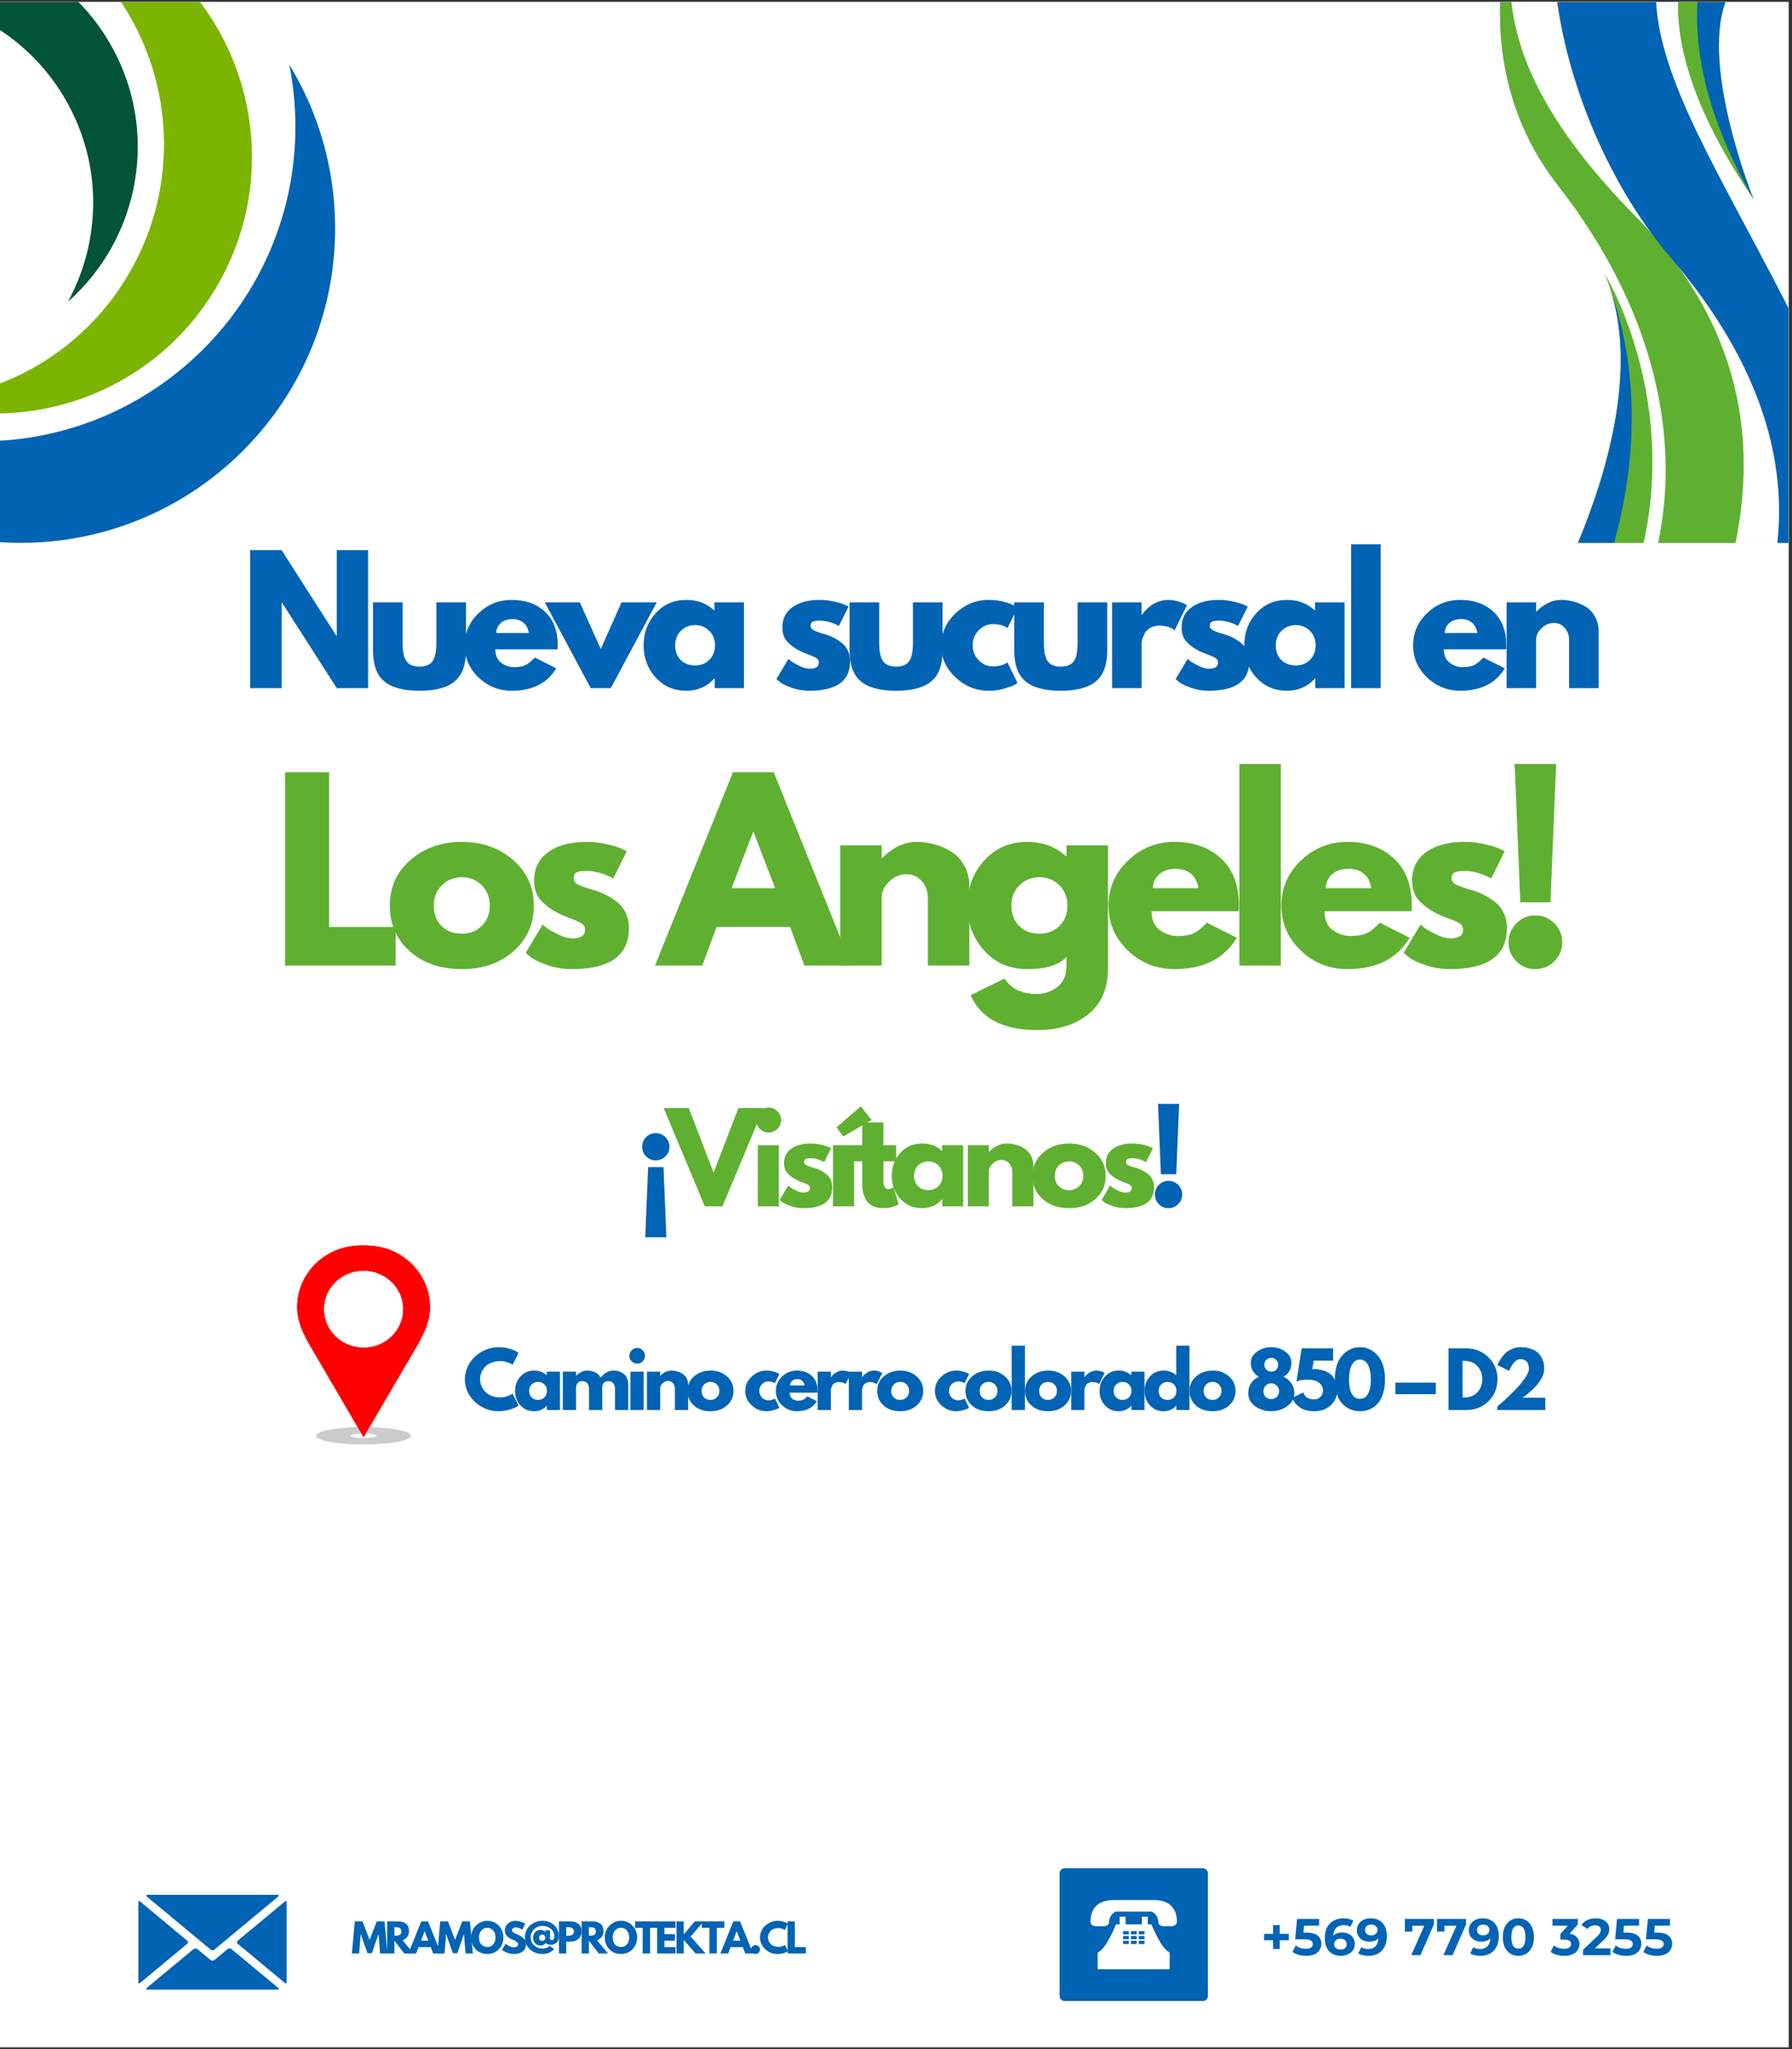 <svg xmlns="http://www.w3.org/2000/svg" xmlns:xlink="http://www.w3.org/1999/xlink" width="350" zoomAndPan="magnify" viewBox="0 0 262.5 300" height="400" preserveAspectRatio="xMidYMid meet" version="1.0"><rect x="0" y="0" width="262.5" height="300" fill="#333333" stroke="none"/><defs><g/><clipPath id="717f2c31ef"><path d="M 0 0.285 L 262 0.285 L 262 299.715 L 0 299.715 Z M 0 0.285 " clip-rule="nonzero"/></clipPath><clipPath id="4143a389dd"><path d="M 0 9 L 49.09 9 L 49.09 79.52 L 0 79.52 Z M 0 9 " clip-rule="nonzero"/></clipPath><clipPath id="b12c165696"><path d="M 0 0.285 L 37 0.285 L 37 61 L 0 61 Z M 0 0.285 " clip-rule="nonzero"/></clipPath><clipPath id="11db38d2a9"><path d="M 0 0.285 L 21 0.285 L 21 45 L 0 45 Z M 0 0.285 " clip-rule="nonzero"/></clipPath><clipPath id="7e44bbfa04"><path d="M 219.469 0.285 L 262 0.285 L 262 79.633 L 219.469 79.633 Z M 219.469 0.285 " clip-rule="nonzero"/></clipPath><clipPath id="8e0a7542a0"><path d="M 221 0.285 L 262 0.285 L 262 79.633 L 221 79.633 Z M 221 0.285 " clip-rule="nonzero"/></clipPath><clipPath id="6372277c7e"><path d="M 228 0.285 L 262 0.285 L 262 79.633 L 228 79.633 Z M 228 0.285 " clip-rule="nonzero"/></clipPath><clipPath id="93d72f59f4"><path d="M 231 40 L 243 40 L 243 79.633 L 231 79.633 Z M 231 40 " clip-rule="nonzero"/></clipPath><clipPath id="282f8ef098"><path d="M 231 42 L 240 42 L 240 79.633 L 231 79.633 Z M 231 42 " clip-rule="nonzero"/></clipPath><clipPath id="b6c334ff42"><path d="M 245 0.285 L 257 0.285 L 257 30 L 245 30 Z M 245 0.285 " clip-rule="nonzero"/></clipPath><clipPath id="9c161f6c27"><path d="M 248 0.285 L 257 0.285 L 257 30 L 248 30 Z M 248 0.285 " clip-rule="nonzero"/></clipPath><clipPath id="252f05a663"><path d="M 155.215 273.516 L 176.945 273.516 L 176.945 292.965 L 155.215 292.965 Z M 155.215 273.516 " clip-rule="nonzero"/></clipPath><clipPath id="8759925bb6"><path d="M 155.961 273.516 L 176.191 273.516 C 176.602 273.516 176.938 273.852 176.938 274.262 L 176.938 292.219 C 176.938 292.633 176.602 292.965 176.191 292.965 L 155.961 292.965 C 155.551 292.965 155.215 292.633 155.215 292.219 L 155.215 274.262 C 155.215 273.852 155.551 273.516 155.961 273.516 Z M 155.961 273.516 " clip-rule="nonzero"/></clipPath><clipPath id="0dec84d35e"><path d="M 160 280 L 172 280 L 172 288.66 L 160 288.66 Z M 160 280 " clip-rule="nonzero"/></clipPath><clipPath id="d5c6958103"><path d="M 159.387 278.18 L 172.859 278.18 L 172.859 283 L 159.387 283 Z M 159.387 278.18 " clip-rule="nonzero"/></clipPath><clipPath id="ea6f3e8be8"><path d="M 46 208 L 61 208 L 61 211.48 L 46 211.48 Z M 46 208 " clip-rule="nonzero"/></clipPath><clipPath id="72e459c161"><path d="M 43.527 182.285 L 62.988 182.285 L 62.988 211 L 43.527 211 Z M 43.527 182.285 " clip-rule="nonzero"/></clipPath><clipPath id="64e3d5ee2f"><path d="M 46 208 L 61 208 L 61 211.48 L 46 211.48 Z M 46 208 " clip-rule="nonzero"/></clipPath><clipPath id="a85245c84d"><path d="M 43.527 182.285 L 62.988 182.285 L 62.988 211 L 43.527 211 Z M 43.527 182.285 " clip-rule="nonzero"/></clipPath><clipPath id="b3e29de3f1"><path d="M 21 285 L 41 285 L 41 291.613 L 21 291.613 Z M 21 285 " clip-rule="nonzero"/></clipPath><clipPath id="c54793c9da"><path d="M 20.266 278 L 28 278 L 28 291 L 20.266 291 Z M 20.266 278 " clip-rule="nonzero"/></clipPath><clipPath id="5751b8e543"><path d="M 21 277.391 L 41 277.391 L 41 286 L 21 286 Z M 21 277.391 " clip-rule="nonzero"/></clipPath><clipPath id="f96038672b"><path d="M 34 278 L 41.973 278 L 41.973 291 L 34 291 Z M 34 278 " clip-rule="nonzero"/></clipPath></defs><g clip-path="url(#717f2c31ef)"><path fill="#ffffff" d="M 0 0.285 L 262 0.285 L 262 299.715 L 0 299.715 Z M 0 0.285 " fill-opacity="1" fill-rule="nonzero"/><path fill="#ffffff" d="M 0 0.285 L 262 0.285 L 262 299.715 L 0 299.715 Z M 0 0.285 " fill-opacity="1" fill-rule="nonzero"/></g><g clip-path="url(#4143a389dd)"><path fill="#0163b4" d="M -2.789 64.609 C 22.648 64.609 43.27 43.988 43.27 18.551 C 43.27 15.438 42.961 12.398 42.375 9.457 C 46.633 16.438 49.09 24.641 49.09 33.418 C 49.09 58.855 28.469 79.477 3.027 79.477 C -19.297 79.477 -37.91 63.594 -42.133 42.512 C -34.043 55.766 -19.449 64.609 -2.789 64.609 " fill-opacity="1" fill-rule="nonzero"/></g><g clip-path="url(#b12c165696)"><path fill="#7bb401" d="M 19.121 39.648 C 29.359 21.605 23.035 -1.32 4.992 -11.559 C 2.785 -12.812 0.5 -13.816 -1.82 -14.582 C 4.848 -14.793 11.652 -13.234 17.879 -9.703 C 35.922 0.535 42.246 23.465 32.008 41.508 C 23.023 57.34 4.266 64.152 -12.391 58.66 C 0.266 58.258 12.414 51.469 19.121 39.648 " fill-opacity="1" fill-rule="nonzero"/></g><g clip-path="url(#11db38d2a9)"><path fill="#015438" d="M 9.586 14.559 C 1.23 0.109 -17.258 -4.832 -31.707 3.523 C -33.477 4.547 -35.102 5.723 -36.578 7.023 C -34.012 2.309 -30.16 -1.781 -25.172 -4.664 C -10.723 -13.02 7.762 -8.078 16.117 6.371 C 23.453 19.055 20.543 34.844 9.957 44.168 C 14.824 35.219 15.059 24.023 9.586 14.559 " fill-opacity="1" fill-rule="nonzero"/></g><g clip-path="url(#7e44bbfa04)"><path fill="#5fb030" d="M 263.996 79.492 C 266.742 69.383 267.77 56.371 261.383 43.941 C 251.723 25.176 243.223 11.871 242.59 0.285 L 219.734 0.285 C 219.469 9.023 221.477 18.523 228.207 27.152 C 242.828 45.895 246.047 64.66 242.883 79.492 Z M 263.996 79.492 " fill-opacity="1" fill-rule="evenodd"/></g><g clip-path="url(#8e0a7542a0)"><path fill="#ffffff" d="M 263.996 79.492 C 266.742 69.383 267.77 56.371 261.383 43.941 C 251.723 25.176 243.223 11.871 242.59 0.285 L 221.398 0.285 C 222.348 8.914 227.02 18.895 239.555 31.641 C 255.789 48.137 257.082 65.477 254.23 79.492 Z M 263.996 79.492 " fill-opacity="1" fill-rule="evenodd"/></g><g clip-path="url(#6372277c7e)"><path fill="#0163b4" d="M 263.996 79.492 C 266.742 69.383 267.77 56.371 261.383 43.941 C 251.723 25.176 243.223 11.871 242.59 0.285 L 228.102 0.285 C 230.133 14.645 236.941 28.66 244.676 37.66 C 258.691 54.023 261.566 68.25 260.355 79.492 Z M 263.996 79.492 " fill-opacity="1" fill-rule="evenodd"/></g><g clip-path="url(#93d72f59f4)"><path fill="#5fb030" d="M 231.137 79.492 C 235.57 68.91 240.426 52.547 235.043 40.062 C 235.043 40.062 245.652 57.191 240.77 79.492 Z M 231.137 79.492 " fill-opacity="1" fill-rule="evenodd"/></g><g clip-path="url(#282f8ef098)"><path fill="#0163b4" d="M 231.137 79.492 C 235.332 69.465 239.898 54.289 235.809 42.094 C 240.953 56.426 238.977 70.359 236.441 79.492 Z M 231.137 79.492 " fill-opacity="1" fill-rule="evenodd"/></g><g clip-path="url(#b6c334ff42)"><path fill="#5fb030" d="M 245.812 0.285 C 245.652 6.645 247.895 16.07 256.871 29.16 C 256.871 29.16 249.137 10.129 252.754 0.285 Z M 245.812 0.285 " fill-opacity="1" fill-rule="evenodd"/></g><g clip-path="url(#9c161f6c27)"><path fill="#0163b4" d="M 256.871 29.16 C 256.871 29.16 249.137 10.129 252.754 0.285 L 248.66 0.285 C 248.238 6.832 249.613 16.57 256.871 29.16 Z M 256.871 29.16 " fill-opacity="1" fill-rule="evenodd"/></g><g clip-path="url(#252f05a663)"><g clip-path="url(#8759925bb6)"><path fill="#0163b4" d="M 155.215 273.516 L 176.945 273.516 L 176.945 292.965 L 155.215 292.965 Z M 155.215 273.516 " fill-opacity="1" fill-rule="nonzero"/></g></g><g clip-path="url(#0dec84d35e)"><path fill="#ffffff" d="M 168.668 281.746 L 168.129 281.746 L 168.129 280.613 L 167.27 280.613 L 167.27 281.746 L 164.891 281.746 L 164.891 280.613 L 164.012 280.613 L 164.012 281.746 L 163.473 281.746 C 163.473 281.746 162.039 285.387 160.793 285.867 L 160.793 288.301 L 171.332 288.301 L 171.332 285.848 C 170.125 285.387 168.668 281.746 168.668 281.746 Z M 165.352 284.621 L 164.508 284.621 L 164.508 284.141 L 165.352 284.141 Z M 165.352 283.91 L 164.508 283.91 L 164.508 283.434 L 165.352 283.434 Z M 165.352 283.203 L 164.508 283.203 L 164.508 282.723 L 165.352 282.723 Z M 166.504 284.621 L 165.66 284.621 L 165.66 284.141 L 166.504 284.141 Z M 166.504 283.91 L 165.66 283.91 L 165.66 283.434 L 166.504 283.434 Z M 166.504 283.203 L 165.66 283.203 L 165.66 282.723 L 166.504 282.723 Z M 167.652 284.621 L 166.809 284.621 L 166.809 284.141 L 167.652 284.141 Z M 167.652 283.91 L 166.809 283.91 L 166.809 283.434 L 167.652 283.434 Z M 167.652 283.203 L 166.809 283.203 L 166.809 282.723 L 167.652 282.723 Z M 167.652 283.203 " fill-opacity="1" fill-rule="nonzero"/></g><g clip-path="url(#d5c6958103)"><path fill="#ffffff" d="M 169.012 278.18 L 163.129 278.18 C 159.395 278.18 159.758 281.402 159.758 281.402 C 159.758 282.031 160.676 282.016 160.676 282.016 L 161.652 282.016 C 162.324 282.016 162.457 281.535 162.457 281.535 C 162.457 280.23 163.438 279.867 163.438 279.867 L 168.707 279.867 C 168.707 279.867 169.684 280.25 169.684 281.535 C 169.684 281.535 169.816 282.016 170.488 282.016 L 171.465 282.016 C 171.465 282.016 172.383 282.031 172.383 281.402 C 172.383 281.418 172.75 278.18 169.012 278.18 Z M 169.012 278.18 " fill-opacity="1" fill-rule="nonzero"/></g><g clip-path="url(#ea6f3e8be8)"><path fill="#cccccc" d="M 53.258 208.945 C 49.43 208.945 46.324 209.508 46.324 210.203 C 46.324 210.895 49.43 211.461 53.258 211.461 C 57.09 211.461 60.191 210.895 60.191 210.203 C 60.191 209.504 57.09 208.945 53.258 208.945 Z M 53.258 210.551 C 52.184 210.551 51.32 210.395 51.32 210.203 C 51.32 210.012 52.188 209.852 53.258 209.852 C 54.332 209.852 55.195 210.012 55.195 210.203 C 55.195 210.395 54.332 210.551 53.258 210.551 Z M 53.258 210.551 " fill-opacity="1" fill-rule="nonzero"/></g><g clip-path="url(#72e459c161)"><path fill="#ff0000" d="M 62.273 187.91 C 61.82 186.848 61.145 185.867 60.305 185.043 C 59.473 184.223 58.477 183.551 57.383 183.09 C 56.211 182.598 54.934 182.387 53.66 182.348 C 52.34 182.305 51.008 182.426 49.754 182.852 C 48.625 183.238 47.578 183.836 46.68 184.605 C 45.785 185.367 45.047 186.301 44.512 187.328 C 43.965 188.402 43.633 189.566 43.551 190.754 C 43.531 190.969 43.527 191.184 43.527 191.398 C 43.527 194.117 45.117 196.488 46.449 198.773 C 47.199 200.062 47.949 201.348 48.707 202.633 C 49.5 203.984 50.293 205.34 51.078 206.691 C 51.66 207.68 52.238 208.676 52.82 209.668 C 52.965 209.918 53.113 210.168 53.258 210.418 C 53.402 210.168 53.551 209.918 53.695 209.668 C 54.277 208.676 54.855 207.68 55.438 206.691 C 56.23 205.34 57.023 203.984 57.809 202.633 C 58.559 201.348 59.309 200.062 60.066 198.773 C 61.398 196.492 62.988 194.125 62.988 191.398 C 62.988 190.207 62.75 189.02 62.273 187.91 Z M 53.258 197.309 C 50.051 197.309 47.445 194.785 47.445 191.672 C 47.445 188.562 50.047 186.035 53.258 186.035 C 56.465 186.035 59.07 188.559 59.07 191.672 C 59.07 194.785 56.465 197.309 53.258 197.309 Z M 53.258 197.309 " fill-opacity="1" fill-rule="nonzero"/></g><g clip-path="url(#64e3d5ee2f)"><path fill="#cccccc" d="M 53.258 208.945 C 49.43 208.945 46.324 209.508 46.324 210.203 C 46.324 210.895 49.43 211.461 53.258 211.461 C 57.09 211.461 60.191 210.895 60.191 210.203 C 60.191 209.504 57.09 208.945 53.258 208.945 Z M 53.258 210.551 C 52.184 210.551 51.32 210.395 51.32 210.203 C 51.32 210.012 52.188 209.852 53.258 209.852 C 54.332 209.852 55.195 210.012 55.195 210.203 C 55.195 210.395 54.332 210.551 53.258 210.551 Z M 53.258 210.551 " fill-opacity="1" fill-rule="nonzero"/></g><g clip-path="url(#a85245c84d)"><path fill="#ff0000" d="M 62.273 187.91 C 61.82 186.848 61.145 185.867 60.305 185.043 C 59.473 184.223 58.477 183.551 57.383 183.09 C 56.211 182.598 54.934 182.387 53.66 182.348 C 52.34 182.305 51.008 182.426 49.754 182.852 C 48.625 183.238 47.578 183.836 46.68 184.605 C 45.785 185.367 45.047 186.301 44.512 187.328 C 43.965 188.402 43.633 189.566 43.551 190.754 C 43.531 190.969 43.527 191.184 43.527 191.398 C 43.527 194.117 45.117 196.488 46.449 198.773 C 47.199 200.062 47.949 201.348 48.707 202.633 C 49.5 203.984 50.293 205.34 51.078 206.691 C 51.66 207.68 52.238 208.676 52.82 209.668 C 52.965 209.918 53.113 210.168 53.258 210.418 C 53.402 210.168 53.551 209.918 53.695 209.668 C 54.277 208.676 54.855 207.68 55.438 206.691 C 56.23 205.34 57.023 203.984 57.809 202.633 C 58.559 201.348 59.309 200.062 60.066 198.773 C 61.398 196.492 62.988 194.125 62.988 191.398 C 62.988 190.207 62.75 189.02 62.273 187.91 Z M 53.258 197.309 C 50.051 197.309 47.445 194.785 47.445 191.672 C 47.445 188.562 50.047 186.035 53.258 186.035 C 56.465 186.035 59.07 188.559 59.07 191.672 C 59.07 194.785 56.465 197.309 53.258 197.309 Z M 53.258 197.309 " fill-opacity="1" fill-rule="nonzero"/></g><g clip-path="url(#b3e29de3f1)"><path fill="#0163b4" d="M 40.785 291.066 L 33.969 285.406 C 33.77 285.238 33.48 285.238 33.281 285.406 L 31.445 286.93 C 31.262 287.082 30.992 287.082 30.809 286.93 L 28.973 285.406 C 28.773 285.238 28.484 285.238 28.285 285.406 L 21.469 291.066 C 21.375 291.145 21.43 291.297 21.551 291.297 L 40.703 291.297 C 40.824 291.297 40.879 291.145 40.785 291.066 " fill-opacity="1" fill-rule="nonzero"/></g><g clip-path="url(#c54793c9da)"><path fill="#0163b4" d="M 27.434 284.129 L 20.48 278.355 C 20.395 278.285 20.266 278.344 20.266 278.457 L 20.266 290.25 C 20.266 290.363 20.395 290.422 20.48 290.352 L 27.434 284.578 C 27.574 284.461 27.574 284.246 27.434 284.129 " fill-opacity="1" fill-rule="nonzero"/></g><g clip-path="url(#5751b8e543)"><path fill="#0163b4" d="M 21.469 277.641 L 30.867 285.445 C 31.016 285.57 31.234 285.57 31.387 285.445 L 40.785 277.641 C 40.879 277.562 40.824 277.41 40.703 277.41 L 21.551 277.41 C 21.43 277.41 21.375 277.562 21.469 277.641 " fill-opacity="1" fill-rule="nonzero"/></g><g clip-path="url(#f96038672b)"><path fill="#0163b4" d="M 41.773 278.355 L 34.82 284.129 C 34.68 284.246 34.68 284.461 34.82 284.578 L 41.773 290.352 C 41.859 290.422 41.984 290.363 41.984 290.254 L 41.984 278.457 C 41.984 278.344 41.859 278.285 41.773 278.355 " fill-opacity="1" fill-rule="nonzero"/></g><g fill="#0163b4" fill-opacity="1"><g transform="translate(35.175, 100.752)"><g><path d="M 6.078 -12.531 L 6.078 0 L 1.469 0 L 1.469 -20.203 L 6.078 -20.203 L 14.109 -7.656 L 14.156 -7.656 L 14.156 -20.203 L 18.75 -20.203 L 18.75 0 L 14.156 0 L 6.125 -12.531 Z M 6.078 -12.531 "/></g></g></g><g fill="#0163b4" fill-opacity="1"><g transform="translate(53.418, 100.752)"><g><path d="M 5.562 -12.562 L 5.562 -6.594 C 5.562 -5.344 5.75 -4.457 6.125 -3.938 C 6.5 -3.414 7.133 -3.156 8.031 -3.156 C 8.926 -3.156 9.562 -3.414 9.938 -3.938 C 10.312 -4.457 10.5 -5.344 10.5 -6.594 L 10.5 -12.562 L 14.844 -12.562 L 14.844 -5.531 C 14.844 -3.445 14.297 -1.941 13.203 -1.016 C 12.117 -0.086 10.395 0.375 8.031 0.375 C 5.664 0.375 3.938 -0.086 2.844 -1.016 C 1.758 -1.941 1.219 -3.445 1.219 -5.531 L 1.219 -12.562 Z M 5.562 -12.562 "/></g></g></g><g fill="#0163b4" fill-opacity="1"><g transform="translate(67.498, 100.752)"><g><path d="M 14.172 -5.688 L 5.062 -5.688 C 5.062 -4.801 5.348 -4.145 5.922 -3.719 C 6.492 -3.289 7.113 -3.078 7.781 -3.078 C 8.488 -3.078 9.047 -3.172 9.453 -3.359 C 9.859 -3.547 10.32 -3.922 10.844 -4.484 L 13.984 -2.906 C 12.672 -0.719 10.5 0.375 7.469 0.375 C 5.57 0.375 3.945 -0.273 2.594 -1.578 C 1.238 -2.879 0.562 -4.441 0.562 -6.266 C 0.562 -8.098 1.238 -9.664 2.594 -10.969 C 3.945 -12.27 5.57 -12.922 7.469 -12.922 C 9.457 -12.922 11.078 -12.344 12.328 -11.188 C 13.578 -10.039 14.203 -8.398 14.203 -6.266 C 14.203 -5.973 14.191 -5.781 14.172 -5.688 Z M 5.188 -8.078 L 9.969 -8.078 C 9.863 -8.734 9.602 -9.234 9.188 -9.578 C 8.77 -9.93 8.238 -10.109 7.594 -10.109 C 6.875 -10.109 6.301 -9.922 5.875 -9.547 C 5.445 -9.172 5.219 -8.68 5.188 -8.078 Z M 5.188 -8.078 "/></g></g></g><g fill="#0163b4" fill-opacity="1"><g transform="translate(80.281, 100.752)"><g><path d="M 4.656 -12.562 L 7.719 -5.734 L 10.766 -12.562 L 15.922 -12.562 L 9.188 0 L 6.25 0 L -0.484 -12.562 Z M 4.656 -12.562 "/></g></g></g><g fill="#0163b4" fill-opacity="1"><g transform="translate(93.724, 100.752)"><g><path d="M 2.328 -1.547 C 1.148 -2.836 0.562 -4.41 0.562 -6.266 C 0.562 -8.129 1.148 -9.703 2.328 -10.984 C 3.504 -12.273 5 -12.922 6.812 -12.922 C 8.469 -12.922 9.836 -12.398 10.922 -11.359 L 10.922 -12.562 L 15.25 -12.562 L 15.25 0 L 10.969 0 L 10.969 -1.422 L 10.922 -1.422 C 9.836 -0.223 8.469 0.375 6.812 0.375 C 5 0.375 3.504 -0.266 2.328 -1.547 Z M 6.016 -8.391 C 5.453 -7.836 5.172 -7.129 5.172 -6.266 C 5.172 -5.398 5.438 -4.691 5.969 -4.141 C 6.508 -3.598 7.223 -3.328 8.109 -3.328 C 8.953 -3.328 9.645 -3.602 10.188 -4.156 C 10.738 -4.719 11.016 -5.422 11.016 -6.266 C 11.016 -7.129 10.734 -7.836 10.172 -8.391 C 9.609 -8.953 8.922 -9.234 8.109 -9.234 C 7.273 -9.234 6.578 -8.953 6.016 -8.391 Z M 6.016 -8.391 "/></g></g></g><g fill="#0163b4" fill-opacity="1"><g transform="translate(108.466, 100.752)"><g/></g></g><g fill="#0163b4" fill-opacity="1"><g transform="translate(113.167, 100.752)"><g><path d="M 6.922 -12.922 C 7.641 -12.922 8.348 -12.836 9.047 -12.672 C 9.754 -12.516 10.281 -12.352 10.625 -12.188 L 11.141 -11.953 L 9.719 -9.109 C 8.738 -9.629 7.805 -9.891 6.922 -9.891 C 6.43 -9.891 6.082 -9.836 5.875 -9.734 C 5.676 -9.629 5.578 -9.426 5.578 -9.125 C 5.578 -9.062 5.582 -9 5.594 -8.938 C 5.613 -8.875 5.648 -8.812 5.703 -8.75 C 5.754 -8.695 5.801 -8.648 5.844 -8.609 C 5.883 -8.566 5.953 -8.52 6.047 -8.469 C 6.141 -8.414 6.211 -8.379 6.266 -8.359 C 6.328 -8.336 6.422 -8.301 6.547 -8.25 C 6.68 -8.195 6.781 -8.16 6.844 -8.141 C 6.914 -8.117 7.031 -8.082 7.188 -8.031 C 7.344 -7.977 7.461 -7.945 7.547 -7.938 C 8.047 -7.789 8.484 -7.625 8.859 -7.438 C 9.234 -7.258 9.629 -7.016 10.047 -6.703 C 10.461 -6.398 10.785 -6.008 11.016 -5.531 C 11.242 -5.062 11.359 -4.523 11.359 -3.922 C 11.359 -1.055 9.375 0.375 5.406 0.375 C 4.508 0.375 3.656 0.234 2.844 -0.047 C 2.039 -0.328 1.461 -0.602 1.109 -0.875 L 0.562 -1.328 L 2.328 -4.281 C 2.453 -4.164 2.617 -4.031 2.828 -3.875 C 3.047 -3.719 3.43 -3.504 3.984 -3.234 C 4.547 -2.973 5.031 -2.844 5.438 -2.844 C 6.332 -2.844 6.781 -3.145 6.781 -3.75 C 6.781 -4.02 6.664 -4.234 6.438 -4.391 C 6.207 -4.547 5.816 -4.723 5.266 -4.922 C 4.723 -5.117 4.297 -5.297 3.984 -5.453 C 3.203 -5.867 2.582 -6.332 2.125 -6.844 C 1.664 -7.352 1.438 -8.035 1.438 -8.891 C 1.438 -10.16 1.93 -11.148 2.922 -11.859 C 3.91 -12.566 5.242 -12.922 6.922 -12.922 Z M 6.922 -12.922 "/></g></g></g><g fill="#0163b4" fill-opacity="1"><g transform="translate(123.231, 100.752)"><g><path d="M 5.562 -12.562 L 5.562 -6.594 C 5.562 -5.344 5.75 -4.457 6.125 -3.938 C 6.5 -3.414 7.133 -3.156 8.031 -3.156 C 8.926 -3.156 9.562 -3.414 9.938 -3.938 C 10.312 -4.457 10.5 -5.344 10.5 -6.594 L 10.5 -12.562 L 14.844 -12.562 L 14.844 -5.531 C 14.844 -3.445 14.297 -1.941 13.203 -1.016 C 12.117 -0.086 10.395 0.375 8.031 0.375 C 5.664 0.375 3.938 -0.086 2.844 -1.016 C 1.758 -1.941 1.219 -3.445 1.219 -5.531 L 1.219 -12.562 Z M 5.562 -12.562 "/></g></g></g><g fill="#0163b4" fill-opacity="1"><g transform="translate(137.312, 100.752)"><g><path d="M 8.156 -9.375 C 7.332 -9.375 6.629 -9.07 6.047 -8.469 C 5.461 -7.863 5.172 -7.141 5.172 -6.297 C 5.172 -5.43 5.461 -4.695 6.047 -4.094 C 6.629 -3.488 7.332 -3.188 8.156 -3.188 C 8.539 -3.188 8.91 -3.234 9.266 -3.328 C 9.617 -3.43 9.875 -3.531 10.031 -3.625 L 10.266 -3.766 L 11.734 -0.766 C 11.617 -0.68 11.457 -0.578 11.25 -0.453 C 11.039 -0.328 10.57 -0.16 9.844 0.047 C 9.125 0.266 8.348 0.375 7.516 0.375 C 5.672 0.375 4.051 -0.273 2.656 -1.578 C 1.258 -2.879 0.562 -4.438 0.562 -6.25 C 0.562 -8.07 1.258 -9.641 2.656 -10.953 C 4.051 -12.266 5.672 -12.922 7.516 -12.922 C 8.348 -12.922 9.113 -12.82 9.812 -12.625 C 10.52 -12.438 11.02 -12.242 11.312 -12.047 L 11.734 -11.75 L 10.266 -8.797 C 9.723 -9.18 9.02 -9.375 8.156 -9.375 Z M 8.156 -9.375 "/></g></g></g><g fill="#0163b4" fill-opacity="1"><g transform="translate(147.351, 100.752)"><g><path d="M 5.562 -12.562 L 5.562 -6.594 C 5.562 -5.344 5.75 -4.457 6.125 -3.938 C 6.5 -3.414 7.133 -3.156 8.031 -3.156 C 8.926 -3.156 9.562 -3.414 9.938 -3.938 C 10.312 -4.457 10.5 -5.344 10.5 -6.594 L 10.5 -12.562 L 14.844 -12.562 L 14.844 -5.531 C 14.844 -3.445 14.297 -1.941 13.203 -1.016 C 12.117 -0.086 10.395 0.375 8.031 0.375 C 5.664 0.375 3.938 -0.086 2.844 -1.016 C 1.758 -1.941 1.219 -3.445 1.219 -5.531 L 1.219 -12.562 Z M 5.562 -12.562 "/></g></g></g><g fill="#0163b4" fill-opacity="1"><g transform="translate(161.432, 100.752)"><g><path d="M 1.469 0 L 1.469 -12.562 L 5.797 -12.562 L 5.797 -10.75 L 5.859 -10.75 C 5.891 -10.812 5.941 -10.891 6.016 -10.984 C 6.086 -11.086 6.242 -11.258 6.484 -11.5 C 6.734 -11.75 6.992 -11.973 7.266 -12.172 C 7.547 -12.367 7.906 -12.539 8.344 -12.688 C 8.789 -12.844 9.242 -12.922 9.703 -12.922 C 10.172 -12.922 10.633 -12.852 11.094 -12.719 C 11.551 -12.594 11.883 -12.469 12.094 -12.344 L 12.438 -12.141 L 10.625 -8.469 C 10.082 -8.926 9.332 -9.156 8.375 -9.156 C 7.852 -9.156 7.406 -9.039 7.031 -8.812 C 6.656 -8.582 6.391 -8.305 6.234 -7.984 C 6.078 -7.66 5.961 -7.383 5.891 -7.156 C 5.828 -6.926 5.797 -6.742 5.797 -6.609 L 5.797 0 Z M 1.469 0 "/></g></g></g><g fill="#0163b4" fill-opacity="1"><g transform="translate(171.643, 100.752)"><g><path d="M 6.922 -12.922 C 7.641 -12.922 8.348 -12.836 9.047 -12.672 C 9.754 -12.516 10.281 -12.352 10.625 -12.188 L 11.141 -11.953 L 9.719 -9.109 C 8.738 -9.629 7.805 -9.891 6.922 -9.891 C 6.43 -9.891 6.082 -9.836 5.875 -9.734 C 5.676 -9.629 5.578 -9.426 5.578 -9.125 C 5.578 -9.062 5.582 -9 5.594 -8.938 C 5.613 -8.875 5.648 -8.812 5.703 -8.75 C 5.754 -8.695 5.801 -8.648 5.844 -8.609 C 5.883 -8.566 5.953 -8.52 6.047 -8.469 C 6.141 -8.414 6.211 -8.379 6.266 -8.359 C 6.328 -8.336 6.422 -8.301 6.547 -8.25 C 6.68 -8.195 6.781 -8.16 6.844 -8.141 C 6.914 -8.117 7.031 -8.082 7.188 -8.031 C 7.344 -7.977 7.461 -7.945 7.547 -7.938 C 8.047 -7.789 8.484 -7.625 8.859 -7.438 C 9.234 -7.258 9.629 -7.016 10.047 -6.703 C 10.461 -6.398 10.785 -6.008 11.016 -5.531 C 11.242 -5.062 11.359 -4.523 11.359 -3.922 C 11.359 -1.055 9.375 0.375 5.406 0.375 C 4.508 0.375 3.656 0.234 2.844 -0.047 C 2.039 -0.328 1.461 -0.602 1.109 -0.875 L 0.562 -1.328 L 2.328 -4.281 C 2.453 -4.164 2.617 -4.031 2.828 -3.875 C 3.047 -3.719 3.43 -3.504 3.984 -3.234 C 4.547 -2.973 5.031 -2.844 5.438 -2.844 C 6.332 -2.844 6.781 -3.145 6.781 -3.75 C 6.781 -4.02 6.664 -4.234 6.438 -4.391 C 6.207 -4.547 5.816 -4.723 5.266 -4.922 C 4.723 -5.117 4.297 -5.297 3.984 -5.453 C 3.203 -5.867 2.582 -6.332 2.125 -6.844 C 1.664 -7.352 1.438 -8.035 1.438 -8.891 C 1.438 -10.16 1.93 -11.148 2.922 -11.859 C 3.91 -12.566 5.242 -12.922 6.922 -12.922 Z M 6.922 -12.922 "/></g></g></g><g fill="#0163b4" fill-opacity="1"><g transform="translate(181.707, 100.752)"><g><path d="M 2.328 -1.547 C 1.148 -2.836 0.562 -4.41 0.562 -6.266 C 0.562 -8.129 1.148 -9.703 2.328 -10.984 C 3.504 -12.273 5 -12.922 6.812 -12.922 C 8.469 -12.922 9.836 -12.398 10.922 -11.359 L 10.922 -12.562 L 15.25 -12.562 L 15.25 0 L 10.969 0 L 10.969 -1.422 L 10.922 -1.422 C 9.836 -0.223 8.469 0.375 6.812 0.375 C 5 0.375 3.504 -0.266 2.328 -1.547 Z M 6.016 -8.391 C 5.453 -7.836 5.172 -7.129 5.172 -6.266 C 5.172 -5.398 5.438 -4.691 5.969 -4.141 C 6.508 -3.598 7.223 -3.328 8.109 -3.328 C 8.953 -3.328 9.645 -3.602 10.188 -4.156 C 10.738 -4.719 11.016 -5.422 11.016 -6.266 C 11.016 -7.129 10.734 -7.836 10.172 -8.391 C 9.609 -8.953 8.922 -9.234 8.109 -9.234 C 7.273 -9.234 6.578 -8.953 6.016 -8.391 Z M 6.016 -8.391 "/></g></g></g><g fill="#0163b4" fill-opacity="1"><g transform="translate(196.448, 100.752)"><g><path d="M 1.469 0 L 1.469 -21.062 L 5.797 -21.062 L 5.797 0 Z M 1.469 0 "/></g></g></g><g fill="#0163b4" fill-opacity="1"><g transform="translate(201.737, 100.752)"><g/></g></g><g fill="#0163b4" fill-opacity="1"><g transform="translate(206.439, 100.752)"><g><path d="M 14.172 -5.688 L 5.062 -5.688 C 5.062 -4.801 5.348 -4.145 5.922 -3.719 C 6.492 -3.289 7.113 -3.078 7.781 -3.078 C 8.488 -3.078 9.047 -3.172 9.453 -3.359 C 9.859 -3.547 10.32 -3.922 10.844 -4.484 L 13.984 -2.906 C 12.672 -0.719 10.5 0.375 7.469 0.375 C 5.57 0.375 3.945 -0.273 2.594 -1.578 C 1.238 -2.879 0.562 -4.441 0.562 -6.266 C 0.562 -8.098 1.238 -9.664 2.594 -10.969 C 3.945 -12.27 5.57 -12.922 7.469 -12.922 C 9.457 -12.922 11.078 -12.344 12.328 -11.188 C 13.578 -10.039 14.203 -8.398 14.203 -6.266 C 14.203 -5.973 14.191 -5.781 14.172 -5.688 Z M 5.188 -8.078 L 9.969 -8.078 C 9.863 -8.734 9.602 -9.234 9.188 -9.578 C 8.77 -9.93 8.238 -10.109 7.594 -10.109 C 6.875 -10.109 6.301 -9.922 5.875 -9.547 C 5.445 -9.172 5.219 -8.68 5.188 -8.078 Z M 5.188 -8.078 "/></g></g></g><g fill="#0163b4" fill-opacity="1"><g transform="translate(219.221, 100.752)"><g><path d="M 1.469 0 L 1.469 -12.562 L 5.797 -12.562 L 5.797 -11.234 L 5.859 -11.234 C 6.984 -12.359 8.18 -12.922 9.453 -12.922 C 10.066 -12.922 10.68 -12.836 11.297 -12.672 C 11.91 -12.516 12.5 -12.266 13.062 -11.922 C 13.625 -11.578 14.078 -11.094 14.422 -10.469 C 14.773 -9.844 14.953 -9.113 14.953 -8.281 L 14.953 0 L 10.625 0 L 10.625 -7.094 C 10.625 -7.75 10.414 -8.32 10 -8.812 C 9.582 -9.301 9.039 -9.547 8.375 -9.547 C 7.719 -9.547 7.125 -9.289 6.594 -8.781 C 6.062 -8.281 5.797 -7.719 5.797 -7.094 L 5.797 0 Z M 1.469 0 "/></g></g></g><g fill="#0163b4" fill-opacity="1"><g transform="translate(184.702, 286.253)"><g><path d="M 4.078 -2.188 L 2.766 -2.188 L 2.766 -0.906 L 1.781 -0.906 L 1.781 -2.188 L 0.469 -2.188 L 0.469 -3.125 L 1.781 -3.125 L 1.781 -4.406 L 2.766 -4.406 L 2.766 -3.125 L 4.078 -3.125 Z M 4.078 -2.188 "/></g></g></g><g fill="#0163b4" fill-opacity="1"><g transform="translate(189.25, 286.253)"><g><path d="M 2.125 -3.312 C 2.875 -3.312 3.426 -3.16 3.781 -2.859 C 4.133 -2.566 4.312 -2.172 4.312 -1.672 C 4.312 -1.348 4.227 -1.051 4.062 -0.781 C 3.906 -0.52 3.66 -0.305 3.328 -0.141 C 2.992 0.016 2.586 0.094 2.109 0.094 C 1.734 0.094 1.363 0.047 1 -0.047 C 0.633 -0.148 0.328 -0.297 0.078 -0.484 L 0.562 -1.422 C 0.758 -1.266 0.988 -1.145 1.25 -1.062 C 1.52 -0.977 1.797 -0.938 2.078 -0.938 C 2.379 -0.938 2.617 -1 2.797 -1.125 C 2.973 -1.25 3.062 -1.414 3.062 -1.625 C 3.062 -1.852 2.969 -2.023 2.781 -2.141 C 2.602 -2.266 2.285 -2.328 1.828 -2.328 L 0.469 -2.328 L 0.75 -5.312 L 3.984 -5.312 L 3.984 -4.328 L 1.766 -4.328 L 1.688 -3.312 Z M 2.125 -3.312 "/></g></g></g><g fill="#0163b4" fill-opacity="1"><g transform="translate(193.768, 286.253)"><g><path d="M 2.859 -3.328 C 3.191 -3.328 3.5 -3.258 3.781 -3.125 C 4.062 -2.988 4.281 -2.797 4.438 -2.547 C 4.602 -2.297 4.688 -2.004 4.688 -1.672 C 4.688 -1.316 4.598 -1.004 4.422 -0.734 C 4.242 -0.473 4 -0.27 3.688 -0.125 C 3.383 0.02 3.047 0.094 2.672 0.094 C 1.93 0.094 1.348 -0.133 0.922 -0.594 C 0.504 -1.051 0.297 -1.703 0.297 -2.547 C 0.297 -3.148 0.41 -3.664 0.641 -4.094 C 0.867 -4.52 1.188 -4.844 1.594 -5.062 C 2 -5.289 2.469 -5.406 3 -5.406 C 3.289 -5.406 3.566 -5.375 3.828 -5.312 C 4.086 -5.25 4.305 -5.16 4.484 -5.047 L 4.031 -4.141 C 3.77 -4.316 3.438 -4.406 3.031 -4.406 C 2.582 -4.406 2.227 -4.27 1.969 -4 C 1.707 -3.738 1.566 -3.359 1.547 -2.859 C 1.859 -3.172 2.297 -3.328 2.859 -3.328 Z M 2.609 -0.828 C 2.867 -0.828 3.082 -0.895 3.25 -1.031 C 3.414 -1.176 3.5 -1.375 3.5 -1.625 C 3.5 -1.863 3.414 -2.055 3.25 -2.203 C 3.082 -2.348 2.863 -2.422 2.594 -2.422 C 2.32 -2.422 2.098 -2.344 1.922 -2.188 C 1.754 -2.039 1.672 -1.852 1.672 -1.625 C 1.672 -1.383 1.754 -1.191 1.922 -1.047 C 2.086 -0.898 2.316 -0.828 2.609 -0.828 Z M 2.609 -0.828 "/></g></g></g><g fill="#0163b4" fill-opacity="1"><g transform="translate(198.605, 286.253)"><g><path d="M 2.172 -5.406 C 2.91 -5.406 3.488 -5.176 3.906 -4.719 C 4.332 -4.27 4.547 -3.617 4.547 -2.766 C 4.547 -2.172 4.43 -1.656 4.203 -1.219 C 3.973 -0.789 3.656 -0.461 3.25 -0.234 C 2.844 -0.016 2.367 0.094 1.828 0.094 C 1.547 0.094 1.273 0.062 1.016 0 C 0.754 -0.062 0.535 -0.148 0.359 -0.266 L 0.812 -1.172 C 1.07 -0.992 1.406 -0.906 1.812 -0.906 C 2.258 -0.906 2.613 -1.035 2.875 -1.297 C 3.133 -1.566 3.273 -1.953 3.297 -2.453 C 2.984 -2.141 2.547 -1.984 1.984 -1.984 C 1.641 -1.984 1.328 -2.051 1.047 -2.188 C 0.773 -2.32 0.555 -2.516 0.391 -2.766 C 0.234 -3.016 0.156 -3.305 0.156 -3.641 C 0.156 -3.992 0.242 -4.301 0.422 -4.562 C 0.598 -4.832 0.836 -5.039 1.141 -5.188 C 1.453 -5.332 1.797 -5.406 2.172 -5.406 Z M 2.25 -2.906 C 2.52 -2.906 2.738 -2.977 2.906 -3.125 C 3.082 -3.27 3.172 -3.461 3.172 -3.703 C 3.172 -3.93 3.086 -4.117 2.922 -4.266 C 2.754 -4.41 2.523 -4.484 2.234 -4.484 C 1.973 -4.484 1.758 -4.41 1.594 -4.266 C 1.438 -4.129 1.359 -3.941 1.359 -3.703 C 1.359 -3.453 1.438 -3.254 1.594 -3.109 C 1.758 -2.973 1.977 -2.906 2.25 -2.906 Z M 2.25 -2.906 "/></g></g></g><g fill="#0163b4" fill-opacity="1"><g transform="translate(203.441, 286.253)"><g/></g></g><g fill="#0163b4" fill-opacity="1"><g transform="translate(205.59, 286.253)"><g><path d="M 4.453 -5.312 L 4.453 -4.516 L 2.484 0 L 1.141 0 L 3.047 -4.312 L 1.297 -4.312 L 1.297 -3.453 L 0.203 -3.453 L 0.203 -5.312 Z M 4.453 -5.312 "/></g></g></g><g fill="#0163b4" fill-opacity="1"><g transform="translate(210.297, 286.253)"><g><path d="M 4.453 -5.312 L 4.453 -4.516 L 2.484 0 L 1.141 0 L 3.047 -4.312 L 1.297 -4.312 L 1.297 -3.453 L 0.203 -3.453 L 0.203 -5.312 Z M 4.453 -5.312 "/></g></g></g><g fill="#0163b4" fill-opacity="1"><g transform="translate(215.005, 286.253)"><g><path d="M 2.172 -5.406 C 2.91 -5.406 3.488 -5.176 3.906 -4.719 C 4.332 -4.27 4.547 -3.617 4.547 -2.766 C 4.547 -2.172 4.43 -1.656 4.203 -1.219 C 3.973 -0.789 3.656 -0.461 3.25 -0.234 C 2.844 -0.016 2.367 0.094 1.828 0.094 C 1.547 0.094 1.273 0.062 1.016 0 C 0.754 -0.062 0.535 -0.148 0.359 -0.266 L 0.812 -1.172 C 1.07 -0.992 1.406 -0.906 1.812 -0.906 C 2.258 -0.906 2.613 -1.035 2.875 -1.297 C 3.133 -1.566 3.273 -1.953 3.297 -2.453 C 2.984 -2.141 2.547 -1.984 1.984 -1.984 C 1.641 -1.984 1.328 -2.051 1.047 -2.188 C 0.773 -2.32 0.555 -2.516 0.391 -2.766 C 0.234 -3.016 0.156 -3.305 0.156 -3.641 C 0.156 -3.992 0.242 -4.301 0.422 -4.562 C 0.598 -4.832 0.836 -5.039 1.141 -5.188 C 1.453 -5.332 1.797 -5.406 2.172 -5.406 Z M 2.25 -2.906 C 2.52 -2.906 2.738 -2.977 2.906 -3.125 C 3.082 -3.27 3.172 -3.461 3.172 -3.703 C 3.172 -3.93 3.086 -4.117 2.922 -4.266 C 2.754 -4.41 2.523 -4.484 2.234 -4.484 C 1.973 -4.484 1.758 -4.41 1.594 -4.266 C 1.438 -4.129 1.359 -3.941 1.359 -3.703 C 1.359 -3.453 1.438 -3.254 1.594 -3.109 C 1.758 -2.973 1.977 -2.906 2.25 -2.906 Z M 2.25 -2.906 "/></g></g></g><g fill="#0163b4" fill-opacity="1"><g transform="translate(219.841, 286.253)"><g><path d="M 2.578 0.094 C 2.129 0.094 1.734 -0.016 1.391 -0.234 C 1.047 -0.453 0.773 -0.766 0.578 -1.172 C 0.391 -1.586 0.297 -2.082 0.297 -2.656 C 0.297 -3.227 0.391 -3.719 0.578 -4.125 C 0.773 -4.539 1.047 -4.859 1.391 -5.078 C 1.734 -5.297 2.129 -5.406 2.578 -5.406 C 3.016 -5.406 3.406 -5.297 3.75 -5.078 C 4.094 -4.859 4.363 -4.539 4.562 -4.125 C 4.758 -3.719 4.859 -3.227 4.859 -2.656 C 4.859 -2.082 4.758 -1.586 4.562 -1.172 C 4.363 -0.766 4.094 -0.453 3.75 -0.234 C 3.406 -0.016 3.016 0.094 2.578 0.094 Z M 2.578 -0.953 C 2.898 -0.953 3.148 -1.086 3.328 -1.359 C 3.516 -1.641 3.609 -2.07 3.609 -2.656 C 3.609 -3.238 3.516 -3.664 3.328 -3.938 C 3.148 -4.219 2.898 -4.359 2.578 -4.359 C 2.254 -4.359 2 -4.219 1.812 -3.938 C 1.633 -3.664 1.547 -3.238 1.547 -2.656 C 1.547 -2.07 1.633 -1.641 1.812 -1.359 C 2 -1.086 2.254 -0.953 2.578 -0.953 Z M 2.578 -0.953 "/></g></g></g><g fill="#0163b4" fill-opacity="1"><g transform="translate(224.997, 286.253)"><g/></g></g><g fill="#0163b4" fill-opacity="1"><g transform="translate(227.146, 286.253)"><g><path d="M 2.781 -3.156 C 3.25 -3.07 3.602 -2.895 3.844 -2.625 C 4.094 -2.352 4.219 -2.02 4.219 -1.625 C 4.219 -1.312 4.133 -1.023 3.969 -0.766 C 3.812 -0.504 3.566 -0.297 3.234 -0.141 C 2.898 0.016 2.492 0.094 2.016 0.094 C 1.641 0.094 1.27 0.047 0.906 -0.047 C 0.551 -0.148 0.25 -0.297 0 -0.484 L 0.469 -1.422 C 0.676 -1.266 0.91 -1.145 1.172 -1.062 C 1.441 -0.977 1.711 -0.938 1.984 -0.938 C 2.297 -0.938 2.539 -0.992 2.719 -1.109 C 2.895 -1.234 2.984 -1.406 2.984 -1.625 C 2.984 -2.062 2.648 -2.281 1.984 -2.281 L 1.422 -2.281 L 1.422 -3.094 L 2.516 -4.328 L 0.266 -4.328 L 0.266 -5.312 L 3.984 -5.312 L 3.984 -4.516 Z M 2.781 -3.156 "/></g></g></g><g fill="#0163b4" fill-opacity="1"><g transform="translate(231.64, 286.253)"><g><path d="M 4.266 -1 L 4.266 0 L 0.25 0 L 0.25 -0.797 L 2.297 -2.734 C 2.516 -2.941 2.66 -3.117 2.734 -3.266 C 2.816 -3.422 2.859 -3.57 2.859 -3.719 C 2.859 -3.926 2.785 -4.086 2.641 -4.203 C 2.492 -4.316 2.281 -4.375 2 -4.375 C 1.77 -4.375 1.562 -4.328 1.375 -4.234 C 1.188 -4.148 1.031 -4.02 0.906 -3.844 L 0 -4.422 C 0.207 -4.723 0.492 -4.961 0.859 -5.141 C 1.223 -5.316 1.645 -5.406 2.125 -5.406 C 2.508 -5.406 2.848 -5.336 3.141 -5.203 C 3.441 -5.078 3.676 -4.895 3.844 -4.656 C 4.008 -4.426 4.094 -4.148 4.094 -3.828 C 4.094 -3.547 4.031 -3.273 3.906 -3.016 C 3.789 -2.766 3.555 -2.477 3.203 -2.156 L 1.984 -1 Z M 4.266 -1 "/></g></g></g><g fill="#0163b4" fill-opacity="1"><g transform="translate(236.12, 286.253)"><g><path d="M 2.125 -3.312 C 2.875 -3.312 3.426 -3.16 3.781 -2.859 C 4.133 -2.566 4.312 -2.172 4.312 -1.672 C 4.312 -1.348 4.227 -1.051 4.062 -0.781 C 3.906 -0.52 3.66 -0.305 3.328 -0.141 C 2.992 0.016 2.586 0.094 2.109 0.094 C 1.734 0.094 1.363 0.047 1 -0.047 C 0.633 -0.148 0.328 -0.297 0.078 -0.484 L 0.562 -1.422 C 0.758 -1.266 0.988 -1.145 1.25 -1.062 C 1.52 -0.977 1.797 -0.938 2.078 -0.938 C 2.379 -0.938 2.617 -1 2.797 -1.125 C 2.973 -1.25 3.062 -1.414 3.062 -1.625 C 3.062 -1.852 2.969 -2.023 2.781 -2.141 C 2.602 -2.266 2.285 -2.328 1.828 -2.328 L 0.469 -2.328 L 0.75 -5.312 L 3.984 -5.312 L 3.984 -4.328 L 1.766 -4.328 L 1.688 -3.312 Z M 2.125 -3.312 "/></g></g></g><g fill="#0163b4" fill-opacity="1"><g transform="translate(240.638, 286.253)"><g><path d="M 2.125 -3.312 C 2.875 -3.312 3.426 -3.16 3.781 -2.859 C 4.133 -2.566 4.312 -2.172 4.312 -1.672 C 4.312 -1.348 4.227 -1.051 4.062 -0.781 C 3.906 -0.52 3.66 -0.305 3.328 -0.141 C 2.992 0.016 2.586 0.094 2.109 0.094 C 1.734 0.094 1.363 0.047 1 -0.047 C 0.633 -0.148 0.328 -0.297 0.078 -0.484 L 0.562 -1.422 C 0.758 -1.266 0.988 -1.145 1.25 -1.062 C 1.52 -0.977 1.797 -0.938 2.078 -0.938 C 2.379 -0.938 2.617 -1 2.797 -1.125 C 2.973 -1.25 3.062 -1.414 3.062 -1.625 C 3.062 -1.852 2.969 -2.023 2.781 -2.141 C 2.602 -2.266 2.285 -2.328 1.828 -2.328 L 0.469 -2.328 L 0.75 -5.312 L 3.984 -5.312 L 3.984 -4.328 L 1.766 -4.328 L 1.688 -3.312 Z M 2.125 -3.312 "/></g></g></g><g fill="#0163b4" fill-opacity="1"><g transform="translate(67.842, 206.44)"><g><path d="M 5.469 -1.859 C 5.781 -1.859 6.082 -1.906 6.375 -2 C 6.676 -2.094 6.895 -2.188 7.031 -2.281 L 7.234 -2.422 L 8.109 -0.672 C 8.086 -0.648 8.051 -0.617 8 -0.578 C 7.945 -0.547 7.828 -0.477 7.641 -0.375 C 7.453 -0.281 7.25 -0.195 7.031 -0.125 C 6.82 -0.051 6.547 0.016 6.203 0.078 C 5.867 0.141 5.516 0.172 5.141 0.172 C 4.305 0.172 3.508 -0.035 2.75 -0.453 C 2 -0.867 1.395 -1.438 0.938 -2.156 C 0.477 -2.875 0.25 -3.656 0.25 -4.5 C 0.25 -5.133 0.383 -5.742 0.656 -6.328 C 0.926 -6.91 1.285 -7.41 1.734 -7.828 C 2.18 -8.242 2.703 -8.578 3.297 -8.828 C 3.898 -9.078 4.516 -9.203 5.141 -9.203 C 5.734 -9.203 6.273 -9.129 6.766 -8.984 C 7.254 -8.848 7.602 -8.711 7.812 -8.578 L 8.109 -8.375 L 7.234 -6.609 C 7.18 -6.66 7.102 -6.719 7 -6.781 C 6.906 -6.844 6.703 -6.922 6.391 -7.016 C 6.086 -7.117 5.781 -7.172 5.469 -7.172 C 4.969 -7.172 4.52 -7.086 4.125 -6.922 C 3.727 -6.766 3.414 -6.555 3.188 -6.297 C 2.957 -6.035 2.781 -5.754 2.656 -5.453 C 2.539 -5.148 2.484 -4.844 2.484 -4.531 C 2.484 -3.844 2.738 -3.223 3.25 -2.672 C 3.77 -2.129 4.508 -1.859 5.469 -1.859 Z M 5.469 -1.859 "/></g></g></g><g fill="#0163b4" fill-opacity="1"><g transform="translate(75.2, 206.44)"><g><path d="M 1.031 -0.688 C 0.508 -1.27 0.25 -1.973 0.25 -2.797 C 0.25 -3.629 0.508 -4.332 1.031 -4.906 C 1.562 -5.488 2.234 -5.781 3.047 -5.781 C 3.785 -5.781 4.398 -5.547 4.891 -5.078 L 4.891 -5.625 L 6.828 -5.625 L 6.828 0 L 4.906 0 L 4.906 -0.641 L 4.891 -0.641 C 4.398 -0.098 3.785 0.172 3.047 0.172 C 2.234 0.172 1.562 -0.113 1.031 -0.688 Z M 2.688 -3.75 C 2.438 -3.508 2.312 -3.191 2.312 -2.797 C 2.312 -2.41 2.43 -2.094 2.672 -1.844 C 2.91 -1.602 3.227 -1.484 3.625 -1.484 C 4 -1.484 4.305 -1.609 4.547 -1.859 C 4.797 -2.109 4.922 -2.422 4.922 -2.797 C 4.922 -3.191 4.797 -3.508 4.547 -3.75 C 4.297 -4 3.988 -4.125 3.625 -4.125 C 3.25 -4.125 2.938 -4 2.688 -3.75 Z M 2.688 -3.75 "/></g></g></g><g fill="#0163b4" fill-opacity="1"><g transform="translate(81.791, 206.44)"><g><path d="M 0.656 0 L 0.656 -5.625 L 2.594 -5.625 L 2.594 -5.031 L 2.625 -5.031 C 3.125 -5.531 3.66 -5.781 4.234 -5.781 C 4.641 -5.781 5.02 -5.695 5.375 -5.531 C 5.738 -5.363 6.008 -5.102 6.188 -4.75 C 6.758 -5.438 7.379 -5.781 8.047 -5.781 C 8.648 -5.781 9.164 -5.613 9.594 -5.281 C 10.02 -4.945 10.234 -4.422 10.234 -3.703 L 10.234 0 L 8.297 0 L 8.297 -3.172 C 8.297 -3.473 8.211 -3.723 8.047 -3.922 C 7.891 -4.129 7.645 -4.234 7.312 -4.234 C 7.031 -4.234 6.812 -4.145 6.656 -3.969 C 6.508 -3.801 6.43 -3.598 6.422 -3.359 L 6.422 0 L 4.484 0 L 4.484 -3.172 C 4.484 -3.473 4.398 -3.723 4.234 -3.922 C 4.066 -4.129 3.82 -4.234 3.5 -4.234 C 3.195 -4.234 2.969 -4.141 2.812 -3.953 C 2.664 -3.766 2.594 -3.539 2.594 -3.281 L 2.594 0 Z M 0.656 0 "/></g></g></g><g fill="#0163b4" fill-opacity="1"><g transform="translate(91.689, 206.44)"><g><path d="M 0.844 -8.75 C 1.07 -8.977 1.344 -9.094 1.656 -9.094 C 1.969 -9.094 2.234 -8.977 2.453 -8.75 C 2.68 -8.52 2.797 -8.25 2.797 -7.938 C 2.797 -7.625 2.68 -7.352 2.453 -7.125 C 2.234 -6.906 1.969 -6.797 1.656 -6.797 C 1.344 -6.797 1.07 -6.906 0.844 -7.125 C 0.613 -7.352 0.5 -7.625 0.5 -7.938 C 0.5 -8.25 0.613 -8.52 0.844 -8.75 Z M 0.656 -5.625 L 0.656 0 L 2.594 0 L 2.594 -5.625 Z M 0.656 -5.625 "/></g></g></g><g fill="#0163b4" fill-opacity="1"><g transform="translate(94.109, 206.44)"><g><path d="M 0.656 0 L 0.656 -5.625 L 2.594 -5.625 L 2.594 -5.031 L 2.625 -5.031 C 3.125 -5.531 3.66 -5.781 4.234 -5.781 C 4.504 -5.781 4.773 -5.742 5.047 -5.672 C 5.328 -5.598 5.594 -5.484 5.844 -5.328 C 6.094 -5.18 6.297 -4.969 6.453 -4.688 C 6.609 -4.406 6.688 -4.078 6.688 -3.703 L 6.688 0 L 4.75 0 L 4.75 -3.172 C 4.75 -3.461 4.656 -3.719 4.469 -3.938 C 4.281 -4.156 4.039 -4.266 3.75 -4.266 C 3.457 -4.266 3.191 -4.148 2.953 -3.922 C 2.711 -3.703 2.594 -3.453 2.594 -3.172 L 2.594 0 Z M 0.656 0 "/></g></g></g><g fill="#0163b4" fill-opacity="1"><g transform="translate(100.459, 206.44)"><g><path d="M 1.188 -0.656 C 0.562 -1.219 0.25 -1.93 0.25 -2.797 C 0.25 -3.672 0.57 -4.383 1.219 -4.938 C 1.875 -5.5 2.68 -5.781 3.641 -5.781 C 4.578 -5.781 5.367 -5.5 6.016 -4.938 C 6.66 -4.375 6.984 -3.66 6.984 -2.797 C 6.984 -1.941 6.664 -1.234 6.031 -0.672 C 5.406 -0.109 4.609 0.172 3.641 0.172 C 2.629 0.172 1.812 -0.102 1.188 -0.656 Z M 2.688 -3.75 C 2.438 -3.508 2.312 -3.191 2.312 -2.797 C 2.312 -2.41 2.43 -2.094 2.672 -1.844 C 2.91 -1.602 3.227 -1.484 3.625 -1.484 C 4 -1.484 4.305 -1.609 4.547 -1.859 C 4.797 -2.109 4.922 -2.422 4.922 -2.797 C 4.922 -3.191 4.797 -3.508 4.547 -3.75 C 4.297 -4 3.988 -4.125 3.625 -4.125 C 3.25 -4.125 2.938 -4 2.688 -3.75 Z M 2.688 -3.75 "/></g></g></g><g fill="#0163b4" fill-opacity="1"><g transform="translate(106.81, 206.44)"><g/></g></g><g fill="#0163b4" fill-opacity="1"><g transform="translate(108.912, 206.44)"><g><path d="M 3.641 -4.188 C 3.273 -4.188 2.961 -4.051 2.703 -3.781 C 2.441 -3.52 2.312 -3.195 2.312 -2.812 C 2.312 -2.426 2.441 -2.098 2.703 -1.828 C 2.961 -1.555 3.273 -1.422 3.641 -1.422 C 3.816 -1.422 3.984 -1.441 4.141 -1.484 C 4.297 -1.535 4.41 -1.582 4.484 -1.625 L 4.594 -1.688 L 5.25 -0.344 C 5.195 -0.301 5.125 -0.254 5.031 -0.203 C 4.938 -0.148 4.727 -0.078 4.406 0.016 C 4.082 0.117 3.734 0.172 3.359 0.172 C 2.535 0.172 1.812 -0.117 1.188 -0.703 C 0.562 -1.285 0.25 -1.984 0.25 -2.797 C 0.25 -3.609 0.562 -4.305 1.188 -4.891 C 1.812 -5.484 2.535 -5.781 3.359 -5.781 C 3.734 -5.781 4.078 -5.734 4.391 -5.641 C 4.703 -5.555 4.926 -5.473 5.062 -5.391 L 5.25 -5.25 L 4.594 -3.938 C 4.352 -4.102 4.035 -4.188 3.641 -4.188 Z M 3.641 -4.188 "/></g></g></g><g fill="#0163b4" fill-opacity="1"><g transform="translate(113.401, 206.44)"><g><path d="M 6.344 -2.547 L 2.266 -2.547 C 2.266 -2.148 2.391 -1.852 2.641 -1.656 C 2.898 -1.469 3.18 -1.375 3.484 -1.375 C 3.797 -1.375 4.039 -1.414 4.219 -1.5 C 4.406 -1.582 4.617 -1.75 4.859 -2 L 6.25 -1.297 C 5.664 -0.316 4.695 0.172 3.344 0.172 C 2.488 0.172 1.758 -0.117 1.156 -0.703 C 0.551 -1.285 0.25 -1.984 0.25 -2.797 C 0.25 -3.617 0.551 -4.32 1.156 -4.906 C 1.758 -5.488 2.488 -5.781 3.344 -5.781 C 4.227 -5.781 4.953 -5.52 5.516 -5 C 6.078 -4.488 6.359 -3.754 6.359 -2.797 C 6.359 -2.672 6.352 -2.586 6.344 -2.547 Z M 2.328 -3.609 L 4.453 -3.609 C 4.41 -3.898 4.297 -4.125 4.109 -4.281 C 3.922 -4.445 3.68 -4.531 3.391 -4.531 C 3.066 -4.531 2.812 -4.441 2.625 -4.266 C 2.438 -4.098 2.336 -3.879 2.328 -3.609 Z M 2.328 -3.609 "/></g></g></g><g fill="#0163b4" fill-opacity="1"><g transform="translate(119.116, 206.44)"><g><path d="M 0.656 0 L 0.656 -5.625 L 2.594 -5.625 L 2.594 -4.812 L 2.625 -4.812 C 2.633 -4.844 2.656 -4.879 2.688 -4.922 C 2.719 -4.961 2.785 -5.035 2.891 -5.141 C 3.004 -5.254 3.125 -5.352 3.25 -5.438 C 3.375 -5.531 3.535 -5.609 3.734 -5.672 C 3.93 -5.742 4.133 -5.781 4.344 -5.781 C 4.551 -5.781 4.754 -5.75 4.953 -5.688 C 5.16 -5.633 5.312 -5.578 5.406 -5.516 L 5.562 -5.438 L 4.75 -3.797 C 4.508 -3.992 4.176 -4.094 3.75 -4.094 C 3.508 -4.094 3.305 -4.039 3.141 -3.938 C 2.973 -3.844 2.852 -3.723 2.781 -3.578 C 2.719 -3.43 2.672 -3.305 2.641 -3.203 C 2.609 -3.098 2.594 -3.016 2.594 -2.953 L 2.594 0 Z M 0.656 0 "/></g></g></g><g fill="#0163b4" fill-opacity="1"><g transform="translate(123.682, 206.44)"><g><path d="M 0.656 0 L 0.656 -5.625 L 2.594 -5.625 L 2.594 -4.812 L 2.625 -4.812 C 2.633 -4.844 2.656 -4.879 2.688 -4.922 C 2.719 -4.961 2.785 -5.035 2.891 -5.141 C 3.004 -5.254 3.125 -5.352 3.25 -5.438 C 3.375 -5.531 3.535 -5.609 3.734 -5.672 C 3.93 -5.742 4.133 -5.781 4.344 -5.781 C 4.551 -5.781 4.754 -5.75 4.953 -5.688 C 5.16 -5.633 5.312 -5.578 5.406 -5.516 L 5.562 -5.438 L 4.75 -3.797 C 4.508 -3.992 4.176 -4.094 3.75 -4.094 C 3.508 -4.094 3.305 -4.039 3.141 -3.938 C 2.973 -3.844 2.852 -3.723 2.781 -3.578 C 2.719 -3.43 2.672 -3.305 2.641 -3.203 C 2.609 -3.098 2.594 -3.016 2.594 -2.953 L 2.594 0 Z M 0.656 0 "/></g></g></g><g fill="#0163b4" fill-opacity="1"><g transform="translate(128.248, 206.44)"><g><path d="M 1.188 -0.656 C 0.562 -1.219 0.25 -1.93 0.25 -2.797 C 0.25 -3.672 0.57 -4.383 1.219 -4.938 C 1.875 -5.5 2.68 -5.781 3.641 -5.781 C 4.578 -5.781 5.367 -5.5 6.016 -4.938 C 6.66 -4.375 6.984 -3.66 6.984 -2.797 C 6.984 -1.941 6.664 -1.234 6.031 -0.672 C 5.406 -0.109 4.609 0.172 3.641 0.172 C 2.629 0.172 1.812 -0.102 1.188 -0.656 Z M 2.688 -3.75 C 2.438 -3.508 2.312 -3.191 2.312 -2.797 C 2.312 -2.41 2.43 -2.094 2.672 -1.844 C 2.91 -1.602 3.227 -1.484 3.625 -1.484 C 4 -1.484 4.305 -1.609 4.547 -1.859 C 4.797 -2.109 4.922 -2.422 4.922 -2.797 C 4.922 -3.191 4.797 -3.508 4.547 -3.75 C 4.297 -4 3.988 -4.125 3.625 -4.125 C 3.25 -4.125 2.938 -4 2.688 -3.75 Z M 2.688 -3.75 "/></g></g></g><g fill="#0163b4" fill-opacity="1"><g transform="translate(134.598, 206.44)"><g/></g></g><g fill="#0163b4" fill-opacity="1"><g transform="translate(136.7, 206.44)"><g><path d="M 3.641 -4.188 C 3.273 -4.188 2.961 -4.051 2.703 -3.781 C 2.441 -3.52 2.312 -3.195 2.312 -2.812 C 2.312 -2.426 2.441 -2.098 2.703 -1.828 C 2.961 -1.555 3.273 -1.422 3.641 -1.422 C 3.816 -1.422 3.984 -1.441 4.141 -1.484 C 4.297 -1.535 4.41 -1.582 4.484 -1.625 L 4.594 -1.688 L 5.25 -0.344 C 5.195 -0.301 5.125 -0.254 5.031 -0.203 C 4.938 -0.148 4.727 -0.078 4.406 0.016 C 4.082 0.117 3.734 0.172 3.359 0.172 C 2.535 0.172 1.812 -0.117 1.188 -0.703 C 0.562 -1.285 0.25 -1.984 0.25 -2.797 C 0.25 -3.609 0.562 -4.305 1.188 -4.891 C 1.812 -5.484 2.535 -5.781 3.359 -5.781 C 3.734 -5.781 4.078 -5.734 4.391 -5.641 C 4.703 -5.555 4.926 -5.473 5.062 -5.391 L 5.25 -5.25 L 4.594 -3.938 C 4.352 -4.102 4.035 -4.188 3.641 -4.188 Z M 3.641 -4.188 "/></g></g></g><g fill="#0163b4" fill-opacity="1"><g transform="translate(141.189, 206.44)"><g><path d="M 1.188 -0.656 C 0.562 -1.219 0.25 -1.93 0.25 -2.797 C 0.25 -3.672 0.57 -4.383 1.219 -4.938 C 1.875 -5.5 2.68 -5.781 3.641 -5.781 C 4.578 -5.781 5.367 -5.5 6.016 -4.938 C 6.66 -4.375 6.984 -3.66 6.984 -2.797 C 6.984 -1.941 6.664 -1.234 6.031 -0.672 C 5.406 -0.109 4.609 0.172 3.641 0.172 C 2.629 0.172 1.812 -0.102 1.188 -0.656 Z M 2.688 -3.75 C 2.438 -3.508 2.312 -3.191 2.312 -2.797 C 2.312 -2.41 2.43 -2.094 2.672 -1.844 C 2.91 -1.602 3.227 -1.484 3.625 -1.484 C 4 -1.484 4.305 -1.609 4.547 -1.859 C 4.797 -2.109 4.922 -2.422 4.922 -2.797 C 4.922 -3.191 4.797 -3.508 4.547 -3.75 C 4.297 -4 3.988 -4.125 3.625 -4.125 C 3.25 -4.125 2.938 -4 2.688 -3.75 Z M 2.688 -3.75 "/></g></g></g><g fill="#0163b4" fill-opacity="1"><g transform="translate(147.54, 206.44)"><g><path d="M 0.656 0 L 0.656 -9.422 L 2.594 -9.422 L 2.594 0 Z M 0.656 0 "/></g></g></g><g fill="#0163b4" fill-opacity="1"><g transform="translate(149.905, 206.44)"><g><path d="M 1.188 -0.656 C 0.562 -1.219 0.25 -1.93 0.25 -2.797 C 0.25 -3.672 0.57 -4.383 1.219 -4.938 C 1.875 -5.5 2.68 -5.781 3.641 -5.781 C 4.578 -5.781 5.367 -5.5 6.016 -4.938 C 6.66 -4.375 6.984 -3.66 6.984 -2.797 C 6.984 -1.941 6.664 -1.234 6.031 -0.672 C 5.406 -0.109 4.609 0.172 3.641 0.172 C 2.629 0.172 1.812 -0.102 1.188 -0.656 Z M 2.688 -3.75 C 2.438 -3.508 2.312 -3.191 2.312 -2.797 C 2.312 -2.41 2.43 -2.094 2.672 -1.844 C 2.91 -1.602 3.227 -1.484 3.625 -1.484 C 4 -1.484 4.305 -1.609 4.547 -1.859 C 4.797 -2.109 4.922 -2.422 4.922 -2.797 C 4.922 -3.191 4.797 -3.508 4.547 -3.75 C 4.297 -4 3.988 -4.125 3.625 -4.125 C 3.25 -4.125 2.938 -4 2.688 -3.75 Z M 2.688 -3.75 "/></g></g></g><g fill="#0163b4" fill-opacity="1"><g transform="translate(156.255, 206.44)"><g><path d="M 0.656 0 L 0.656 -5.625 L 2.594 -5.625 L 2.594 -4.812 L 2.625 -4.812 C 2.633 -4.844 2.656 -4.879 2.688 -4.922 C 2.719 -4.961 2.785 -5.035 2.891 -5.141 C 3.004 -5.254 3.125 -5.352 3.25 -5.438 C 3.375 -5.531 3.535 -5.609 3.734 -5.672 C 3.93 -5.742 4.133 -5.781 4.344 -5.781 C 4.551 -5.781 4.754 -5.75 4.953 -5.688 C 5.16 -5.633 5.312 -5.578 5.406 -5.516 L 5.562 -5.438 L 4.75 -3.797 C 4.508 -3.992 4.176 -4.094 3.75 -4.094 C 3.508 -4.094 3.305 -4.039 3.141 -3.938 C 2.973 -3.844 2.852 -3.723 2.781 -3.578 C 2.719 -3.43 2.672 -3.305 2.641 -3.203 C 2.609 -3.098 2.594 -3.016 2.594 -2.953 L 2.594 0 Z M 0.656 0 "/></g></g></g><g fill="#0163b4" fill-opacity="1"><g transform="translate(160.821, 206.44)"><g><path d="M 1.031 -0.688 C 0.508 -1.27 0.25 -1.973 0.25 -2.797 C 0.25 -3.629 0.508 -4.332 1.031 -4.906 C 1.562 -5.488 2.234 -5.781 3.047 -5.781 C 3.785 -5.781 4.398 -5.547 4.891 -5.078 L 4.891 -5.625 L 6.828 -5.625 L 6.828 0 L 4.906 0 L 4.906 -0.641 L 4.891 -0.641 C 4.398 -0.098 3.785 0.172 3.047 0.172 C 2.234 0.172 1.562 -0.113 1.031 -0.688 Z M 2.688 -3.75 C 2.438 -3.508 2.312 -3.191 2.312 -2.797 C 2.312 -2.41 2.43 -2.094 2.672 -1.844 C 2.91 -1.602 3.227 -1.484 3.625 -1.484 C 4 -1.484 4.305 -1.609 4.547 -1.859 C 4.797 -2.109 4.922 -2.422 4.922 -2.797 C 4.922 -3.191 4.797 -3.508 4.547 -3.75 C 4.297 -4 3.988 -4.125 3.625 -4.125 C 3.25 -4.125 2.938 -4 2.688 -3.75 Z M 2.688 -3.75 "/></g></g></g><g fill="#0163b4" fill-opacity="1"><g transform="translate(167.412, 206.44)"><g><path d="M 1.031 -0.688 C 0.508 -1.27 0.25 -1.973 0.25 -2.797 C 0.25 -3.629 0.508 -4.332 1.031 -4.906 C 1.562 -5.488 2.234 -5.781 3.047 -5.781 C 3.785 -5.781 4.398 -5.547 4.891 -5.078 L 4.891 -9.422 L 6.828 -9.422 L 6.828 0 L 4.906 0 L 4.906 -0.641 L 4.891 -0.641 C 4.398 -0.098 3.785 0.172 3.047 0.172 C 2.234 0.172 1.562 -0.113 1.031 -0.688 Z M 2.688 -3.75 C 2.438 -3.508 2.312 -3.191 2.312 -2.797 C 2.312 -2.41 2.43 -2.094 2.672 -1.844 C 2.91 -1.602 3.227 -1.484 3.625 -1.484 C 4 -1.484 4.305 -1.609 4.547 -1.859 C 4.797 -2.109 4.922 -2.422 4.922 -2.797 C 4.922 -3.191 4.797 -3.508 4.547 -3.75 C 4.297 -4 3.988 -4.125 3.625 -4.125 C 3.25 -4.125 2.938 -4 2.688 -3.75 Z M 2.688 -3.75 "/></g></g></g><g fill="#0163b4" fill-opacity="1"><g transform="translate(174.003, 206.44)"><g><path d="M 1.188 -0.656 C 0.562 -1.219 0.25 -1.93 0.25 -2.797 C 0.25 -3.672 0.57 -4.383 1.219 -4.938 C 1.875 -5.5 2.68 -5.781 3.641 -5.781 C 4.578 -5.781 5.367 -5.5 6.016 -4.938 C 6.66 -4.375 6.984 -3.66 6.984 -2.797 C 6.984 -1.941 6.664 -1.234 6.031 -0.672 C 5.406 -0.109 4.609 0.172 3.641 0.172 C 2.629 0.172 1.812 -0.102 1.188 -0.656 Z M 2.688 -3.75 C 2.438 -3.508 2.312 -3.191 2.312 -2.797 C 2.312 -2.41 2.43 -2.094 2.672 -1.844 C 2.91 -1.602 3.227 -1.484 3.625 -1.484 C 4 -1.484 4.305 -1.609 4.547 -1.859 C 4.797 -2.109 4.922 -2.422 4.922 -2.797 C 4.922 -3.191 4.797 -3.508 4.547 -3.75 C 4.297 -4 3.988 -4.125 3.625 -4.125 C 3.25 -4.125 2.938 -4 2.688 -3.75 Z M 2.688 -3.75 "/></g></g></g><g fill="#0163b4" fill-opacity="1"><g transform="translate(180.354, 206.44)"><g/></g></g><g fill="#0163b4" fill-opacity="1"><g transform="translate(182.456, 206.44)"><g><path d="M 6.719 -6.922 C 6.719 -6.004 6.328 -5.32 5.547 -4.875 C 6.035 -4.656 6.422 -4.336 6.703 -3.922 C 6.992 -3.516 7.141 -3.02 7.141 -2.438 C 7.141 -1.695 6.797 -1.078 6.109 -0.578 C 5.43 -0.078 4.648 0.172 3.766 0.172 C 2.859 0.172 2.066 -0.07 1.391 -0.562 C 0.723 -1.062 0.391 -1.688 0.391 -2.438 C 0.391 -3.582 0.91 -4.395 1.953 -4.875 C 1.16 -5.32 0.766 -6.004 0.766 -6.922 C 0.766 -7.566 1.066 -8.109 1.672 -8.547 C 2.285 -8.984 2.977 -9.203 3.75 -9.203 C 4.551 -9.203 5.242 -8.984 5.828 -8.547 C 6.422 -8.109 6.719 -7.566 6.719 -6.922 Z M 4.766 -6.625 C 4.766 -6.914 4.672 -7.156 4.484 -7.344 C 4.297 -7.539 4.055 -7.641 3.766 -7.641 C 3.473 -7.641 3.227 -7.539 3.031 -7.344 C 2.844 -7.156 2.75 -6.914 2.75 -6.625 C 2.75 -6.332 2.848 -6.094 3.047 -5.906 C 3.242 -5.719 3.484 -5.625 3.766 -5.625 C 4.055 -5.625 4.297 -5.711 4.484 -5.891 C 4.672 -6.078 4.766 -6.32 4.766 -6.625 Z M 2.938 -3.578 C 2.727 -3.367 2.625 -3.094 2.625 -2.75 C 2.625 -2.414 2.727 -2.141 2.938 -1.922 C 3.145 -1.711 3.414 -1.609 3.75 -1.609 C 4.082 -1.609 4.359 -1.711 4.578 -1.922 C 4.797 -2.141 4.906 -2.414 4.906 -2.75 C 4.906 -3.094 4.789 -3.367 4.562 -3.578 C 4.344 -3.797 4.07 -3.906 3.75 -3.906 C 3.426 -3.906 3.156 -3.797 2.938 -3.578 Z M 2.938 -3.578 "/></g></g></g><g fill="#0163b4" fill-opacity="1"><g transform="translate(189.091, 206.44)"><g><path d="M 0.203 -1.797 L 1.828 -2.578 C 2.035 -1.898 2.566 -1.562 3.422 -1.562 C 3.785 -1.562 4.086 -1.68 4.328 -1.922 C 4.578 -2.172 4.703 -2.484 4.703 -2.859 C 4.703 -3.242 4.582 -3.555 4.344 -3.797 C 4.113 -4.047 3.832 -4.219 3.5 -4.312 C 3.164 -4.406 2.785 -4.453 2.359 -4.453 C 1.766 -4.453 1.254 -4.359 0.828 -4.172 L 1.578 -9.031 L 6.188 -9.031 L 6.188 -7.234 L 3.344 -7.234 L 3.141 -5.969 C 3.16 -5.969 3.203 -5.969 3.266 -5.969 C 3.328 -5.977 3.367 -5.984 3.391 -5.984 C 3.848 -5.984 4.266 -5.93 4.641 -5.828 C 5.023 -5.723 5.379 -5.555 5.703 -5.328 C 6.035 -5.109 6.297 -4.781 6.484 -4.344 C 6.672 -3.914 6.766 -3.398 6.766 -2.797 C 6.766 -1.941 6.445 -1.234 5.812 -0.672 C 5.188 -0.109 4.391 0.172 3.422 0.172 C 2.535 0.172 1.828 -0.02 1.297 -0.406 C 0.766 -0.789 0.398 -1.254 0.203 -1.797 Z M 0.203 -1.797 "/></g></g></g><g fill="#0163b4" fill-opacity="1"><g transform="translate(195.223, 206.44)"><g><path d="M 0.312 -4.516 C 0.312 -6.004 0.664 -7.156 1.375 -7.969 C 2.082 -8.789 2.953 -9.203 3.984 -9.203 C 5.023 -9.203 5.895 -8.789 6.594 -7.969 C 7.301 -7.156 7.656 -6.004 7.656 -4.516 C 7.656 -3.703 7.555 -2.988 7.359 -2.375 C 7.16 -1.758 6.891 -1.27 6.547 -0.906 C 6.203 -0.551 5.816 -0.281 5.391 -0.094 C 4.961 0.082 4.492 0.172 3.984 0.172 C 3.484 0.172 3.02 0.082 2.594 -0.094 C 2.164 -0.281 1.773 -0.551 1.422 -0.906 C 1.066 -1.27 0.789 -1.758 0.594 -2.375 C 0.406 -2.988 0.312 -3.703 0.312 -4.516 Z M 2.391 -4.516 C 2.391 -3.555 2.523 -2.836 2.797 -2.359 C 3.078 -1.879 3.473 -1.641 3.984 -1.641 C 4.492 -1.641 4.883 -1.879 5.156 -2.359 C 5.438 -2.836 5.578 -3.555 5.578 -4.516 C 5.578 -5.422 5.438 -6.125 5.156 -6.625 C 4.875 -7.133 4.484 -7.391 3.984 -7.391 C 3.484 -7.391 3.094 -7.133 2.812 -6.625 C 2.531 -6.125 2.391 -5.422 2.391 -4.516 Z M 2.391 -4.516 "/></g></g></g><g fill="#0163b4" fill-opacity="1"><g transform="translate(202.296, 206.44)"><g/></g></g><g fill="#0163b4" fill-opacity="1"><g transform="translate(204.398, 206.44)"><g><path d="M 0 -4.016 L 5.922 -4.016 L 5.922 -2.328 L 0 -2.328 Z M 0 -4.016 "/></g></g></g><g fill="#0163b4" fill-opacity="1"><g transform="translate(209.423, 206.44)"><g/></g></g><g fill="#0163b4" fill-opacity="1"><g transform="translate(211.526, 206.44)"><g><path d="M 0.656 -9.031 L 3.281 -9.031 C 4.531 -9.031 5.598 -8.602 6.484 -7.75 C 7.379 -6.895 7.828 -5.82 7.828 -4.531 C 7.828 -3.227 7.383 -2.145 6.5 -1.281 C 5.613 -0.426 4.539 0 3.281 0 L 0.656 0 Z M 2.719 -1.844 L 3.031 -1.844 C 3.781 -1.844 4.395 -2.094 4.875 -2.594 C 5.352 -3.102 5.598 -3.742 5.609 -4.516 C 5.609 -5.273 5.367 -5.91 4.891 -6.422 C 4.41 -6.941 3.789 -7.203 3.031 -7.203 L 2.719 -7.203 Z M 2.719 -1.844 "/></g></g></g><g fill="#0163b4" fill-opacity="1"><g transform="translate(218.719, 206.44)"><g><path d="M 3.969 -7.453 C 3.676 -7.453 3.395 -7.305 3.125 -7.016 C 2.863 -6.734 2.672 -6.453 2.547 -6.172 L 2.359 -5.734 L 0.641 -6.578 C 0.66 -6.648 0.695 -6.742 0.75 -6.859 C 0.801 -6.973 0.922 -7.18 1.109 -7.484 C 1.305 -7.785 1.52 -8.051 1.75 -8.281 C 1.977 -8.508 2.289 -8.719 2.688 -8.906 C 3.082 -9.102 3.508 -9.203 3.969 -9.203 C 4.562 -9.203 5.078 -9.125 5.516 -8.969 C 5.961 -8.82 6.305 -8.633 6.547 -8.406 C 6.785 -8.188 6.977 -7.926 7.125 -7.625 C 7.281 -7.32 7.379 -7.047 7.422 -6.797 C 7.461 -6.547 7.484 -6.289 7.484 -6.031 C 7.484 -5.633 7.375 -5.219 7.156 -4.781 C 6.938 -4.344 6.672 -3.953 6.359 -3.609 C 6.047 -3.273 5.734 -2.969 5.422 -2.688 C 5.109 -2.406 4.844 -2.188 4.625 -2.031 L 4.297 -1.812 L 7.641 -1.812 L 7.641 0 L 0.609 0 L 0.609 -0.516 C 0.723 -0.617 0.883 -0.758 1.094 -0.938 C 1.312 -1.113 1.688 -1.453 2.219 -1.953 C 2.75 -2.461 3.219 -2.938 3.625 -3.375 C 4.039 -3.82 4.414 -4.297 4.75 -4.797 C 5.082 -5.297 5.25 -5.707 5.25 -6.031 C 5.25 -6.145 5.238 -6.266 5.219 -6.391 C 5.195 -6.516 5.148 -6.664 5.078 -6.844 C 5.004 -7.031 4.867 -7.176 4.672 -7.281 C 4.484 -7.395 4.25 -7.453 3.969 -7.453 Z M 3.969 -7.453 "/></g></g></g><g fill="#5fb030" fill-opacity="1"><g transform="translate(39.697, 141.368)"><g><path d="M 8.516 -28.312 L 8.516 -5.656 L 18.25 -5.656 L 18.25 0 L 2.062 0 L 2.062 -28.312 Z M 8.516 -28.312 "/></g></g></g><g fill="#5fb030" fill-opacity="1"><g transform="translate(56.305, 141.368)"><g><path d="M 3.719 -2.094 C 1.77 -3.832 0.797 -6.062 0.797 -8.781 C 0.797 -11.5 1.812 -13.734 3.844 -15.484 C 5.875 -17.234 8.391 -18.109 11.391 -18.109 C 14.336 -18.109 16.82 -17.227 18.844 -15.469 C 20.875 -13.707 21.891 -11.477 21.891 -8.781 C 21.891 -6.082 20.898 -3.859 18.922 -2.109 C 16.941 -0.359 14.43 0.516 11.391 0.516 C 8.234 0.516 5.676 -0.352 3.719 -2.094 Z M 8.422 -11.766 C 7.629 -10.992 7.234 -10 7.234 -8.781 C 7.234 -7.57 7.609 -6.582 8.359 -5.812 C 9.117 -5.051 10.117 -4.672 11.359 -4.672 C 12.547 -4.672 13.52 -5.055 14.281 -5.828 C 15.051 -6.609 15.438 -7.594 15.438 -8.781 C 15.438 -10 15.039 -10.992 14.25 -11.766 C 13.469 -12.547 12.504 -12.938 11.359 -12.938 C 10.191 -12.938 9.211 -12.547 8.422 -11.766 Z M 8.422 -11.766 "/></g></g></g><g fill="#5fb030" fill-opacity="1"><g transform="translate(76.207, 141.368)"><g><path d="M 9.703 -18.109 C 10.711 -18.109 11.707 -17.992 12.688 -17.766 C 13.676 -17.547 14.41 -17.32 14.891 -17.094 L 15.609 -16.75 L 13.625 -12.766 C 12.25 -13.492 10.941 -13.859 9.703 -13.859 C 9.023 -13.859 8.539 -13.785 8.25 -13.641 C 7.969 -13.492 7.828 -13.211 7.828 -12.797 C 7.828 -12.703 7.836 -12.609 7.859 -12.516 C 7.879 -12.43 7.922 -12.348 7.984 -12.266 C 8.055 -12.18 8.117 -12.109 8.172 -12.047 C 8.234 -11.992 8.332 -11.93 8.469 -11.859 C 8.613 -11.797 8.723 -11.75 8.797 -11.719 C 8.879 -11.688 9.008 -11.633 9.188 -11.562 C 9.375 -11.488 9.516 -11.438 9.609 -11.406 C 9.703 -11.375 9.852 -11.32 10.062 -11.25 C 10.281 -11.188 10.445 -11.145 10.562 -11.125 C 11.27 -10.914 11.883 -10.68 12.406 -10.422 C 12.938 -10.172 13.492 -9.828 14.078 -9.391 C 14.66 -8.961 15.113 -8.414 15.438 -7.75 C 15.758 -7.094 15.922 -6.336 15.922 -5.484 C 15.922 -1.484 13.141 0.516 7.578 0.516 C 6.328 0.516 5.133 0.32 4 -0.062 C 2.863 -0.457 2.047 -0.848 1.547 -1.234 L 0.797 -1.859 L 3.266 -6 C 3.441 -5.844 3.676 -5.656 3.969 -5.438 C 4.27 -5.219 4.812 -4.922 5.594 -4.547 C 6.375 -4.172 7.051 -3.984 7.625 -3.984 C 8.875 -3.984 9.5 -4.406 9.5 -5.25 C 9.5 -5.633 9.336 -5.938 9.016 -6.156 C 8.703 -6.375 8.16 -6.617 7.391 -6.891 C 6.629 -7.172 6.031 -7.426 5.594 -7.656 C 4.5 -8.227 3.629 -8.875 2.984 -9.594 C 2.348 -10.312 2.031 -11.266 2.031 -12.453 C 2.031 -14.234 2.719 -15.617 4.094 -16.609 C 5.477 -17.609 7.348 -18.109 9.703 -18.109 Z M 9.703 -18.109 "/></g></g></g><g fill="#5fb030" fill-opacity="1"><g transform="translate(90.31, 141.368)"><g/></g></g><g fill="#5fb030" fill-opacity="1"><g transform="translate(96.898, 141.368)"><g><path d="M 16.438 -28.312 L 27.859 0 L 20.938 0 L 18.844 -5.656 L 8.062 -5.656 L 5.969 0 L -0.953 0 L 10.469 -28.312 Z M 16.641 -11.328 L 13.484 -19.562 L 13.422 -19.562 L 10.266 -11.328 Z M 16.641 -11.328 "/></g></g></g><g fill="#5fb030" fill-opacity="1"><g transform="translate(121.021, 141.368)"><g><path d="M 2.062 0 L 2.062 -17.609 L 8.125 -17.609 L 8.125 -15.75 L 8.203 -15.75 C 9.773 -17.32 11.457 -18.109 13.25 -18.109 C 14.113 -18.109 14.973 -17.992 15.828 -17.766 C 16.691 -17.547 17.516 -17.191 18.297 -16.703 C 19.086 -16.223 19.727 -15.539 20.219 -14.656 C 20.719 -13.781 20.969 -12.758 20.969 -11.594 L 20.969 0 L 14.891 0 L 14.891 -9.953 C 14.891 -10.867 14.598 -11.664 14.016 -12.344 C 13.43 -13.031 12.672 -13.375 11.734 -13.375 C 10.816 -13.375 9.984 -13.02 9.234 -12.312 C 8.492 -11.602 8.125 -10.816 8.125 -9.953 L 8.125 0 Z M 2.062 0 "/></g></g></g><g fill="#5fb030" fill-opacity="1"><g transform="translate(140.923, 141.368)"><g><path d="M 1.266 4.328 L 6.25 1.891 C 7.164 3.398 8.754 4.156 11.016 4.156 C 12.066 4.156 13.039 3.816 13.938 3.141 C 14.844 2.461 15.297 1.426 15.297 0.031 L 15.297 -1.266 C 14.223 -0.078 12.301 0.516 9.531 0.516 C 7 0.516 4.91 -0.379 3.266 -2.172 C 1.617 -3.973 0.797 -6.176 0.797 -8.781 C 0.797 -11.395 1.617 -13.602 3.266 -15.406 C 4.91 -17.207 7 -18.109 9.531 -18.109 C 11.801 -18.109 13.691 -17.414 15.203 -16.031 L 15.297 -16.031 L 15.297 -17.609 L 21.375 -17.609 L 21.375 0.484 C 21.375 3.336 20.426 5.539 18.531 7.094 C 16.633 8.656 14.129 9.438 11.016 9.438 C 5.984 9.438 2.734 7.734 1.266 4.328 Z M 8.422 -11.766 C 7.629 -10.992 7.234 -10 7.234 -8.781 C 7.234 -7.57 7.609 -6.582 8.359 -5.812 C 9.117 -5.051 10.117 -4.672 11.359 -4.672 C 12.547 -4.672 13.52 -5.055 14.281 -5.828 C 15.051 -6.609 15.438 -7.594 15.438 -8.781 C 15.438 -10 15.039 -10.992 14.25 -11.766 C 13.469 -12.547 12.504 -12.938 11.359 -12.938 C 10.191 -12.938 9.211 -12.547 8.422 -11.766 Z M 8.422 -11.766 "/></g></g></g><g fill="#5fb030" fill-opacity="1"><g transform="translate(161.58, 141.368)"><g><path d="M 19.859 -7.953 L 7.109 -7.953 C 7.109 -6.723 7.504 -5.812 8.297 -5.219 C 9.098 -4.625 9.969 -4.328 10.906 -4.328 C 11.895 -4.328 12.676 -4.457 13.25 -4.719 C 13.82 -4.977 14.473 -5.5 15.203 -6.281 L 19.594 -4.078 C 17.758 -1.016 14.719 0.516 10.469 0.516 C 7.812 0.516 5.535 -0.391 3.641 -2.203 C 1.742 -4.023 0.797 -6.219 0.797 -8.781 C 0.797 -11.344 1.742 -13.535 3.641 -15.359 C 5.535 -17.191 7.812 -18.109 10.469 -18.109 C 13.258 -18.109 15.531 -17.301 17.281 -15.688 C 19.031 -14.082 19.906 -11.781 19.906 -8.781 C 19.906 -8.375 19.891 -8.098 19.859 -7.953 Z M 7.281 -11.328 L 13.969 -11.328 C 13.832 -12.242 13.473 -12.945 12.891 -13.438 C 12.305 -13.926 11.555 -14.172 10.641 -14.172 C 9.629 -14.172 8.828 -13.906 8.234 -13.375 C 7.641 -12.852 7.32 -12.172 7.281 -11.328 Z M 7.281 -11.328 "/></g></g></g><g fill="#5fb030" fill-opacity="1"><g transform="translate(179.492, 141.368)"><g><path d="M 2.062 0 L 2.062 -29.516 L 8.125 -29.516 L 8.125 0 Z M 2.062 0 "/></g></g></g><g fill="#5fb030" fill-opacity="1"><g transform="translate(186.903, 141.368)"><g><path d="M 19.859 -7.953 L 7.109 -7.953 C 7.109 -6.723 7.504 -5.812 8.297 -5.219 C 9.098 -4.625 9.969 -4.328 10.906 -4.328 C 11.895 -4.328 12.676 -4.457 13.25 -4.719 C 13.82 -4.977 14.473 -5.5 15.203 -6.281 L 19.594 -4.078 C 17.758 -1.016 14.719 0.516 10.469 0.516 C 7.812 0.516 5.535 -0.391 3.641 -2.203 C 1.742 -4.023 0.797 -6.219 0.797 -8.781 C 0.797 -11.344 1.742 -13.535 3.641 -15.359 C 5.535 -17.191 7.812 -18.109 10.469 -18.109 C 13.258 -18.109 15.531 -17.301 17.281 -15.688 C 19.031 -14.082 19.906 -11.781 19.906 -8.781 C 19.906 -8.375 19.891 -8.098 19.859 -7.953 Z M 7.281 -11.328 L 13.969 -11.328 C 13.832 -12.242 13.473 -12.945 12.891 -13.438 C 12.305 -13.926 11.555 -14.172 10.641 -14.172 C 9.629 -14.172 8.828 -13.906 8.234 -13.375 C 7.641 -12.852 7.32 -12.172 7.281 -11.328 Z M 7.281 -11.328 "/></g></g></g><g fill="#5fb030" fill-opacity="1"><g transform="translate(204.815, 141.368)"><g><path d="M 9.703 -18.109 C 10.711 -18.109 11.707 -17.992 12.688 -17.766 C 13.676 -17.547 14.41 -17.32 14.891 -17.094 L 15.609 -16.75 L 13.625 -12.766 C 12.25 -13.492 10.941 -13.859 9.703 -13.859 C 9.023 -13.859 8.539 -13.785 8.25 -13.641 C 7.969 -13.492 7.828 -13.211 7.828 -12.797 C 7.828 -12.703 7.836 -12.609 7.859 -12.516 C 7.879 -12.43 7.922 -12.348 7.984 -12.266 C 8.055 -12.18 8.117 -12.109 8.172 -12.047 C 8.234 -11.992 8.332 -11.93 8.469 -11.859 C 8.613 -11.797 8.723 -11.75 8.797 -11.719 C 8.879 -11.688 9.008 -11.633 9.188 -11.562 C 9.375 -11.488 9.516 -11.438 9.609 -11.406 C 9.703 -11.375 9.852 -11.32 10.062 -11.25 C 10.281 -11.188 10.445 -11.145 10.562 -11.125 C 11.27 -10.914 11.883 -10.68 12.406 -10.422 C 12.938 -10.172 13.492 -9.828 14.078 -9.391 C 14.66 -8.961 15.113 -8.414 15.438 -7.75 C 15.758 -7.094 15.922 -6.336 15.922 -5.484 C 15.922 -1.484 13.141 0.516 7.578 0.516 C 6.328 0.516 5.133 0.32 4 -0.062 C 2.863 -0.457 2.047 -0.848 1.547 -1.234 L 0.797 -1.859 L 3.266 -6 C 3.441 -5.844 3.676 -5.656 3.969 -5.438 C 4.27 -5.219 4.812 -4.922 5.594 -4.547 C 6.375 -4.172 7.051 -3.984 7.625 -3.984 C 8.875 -3.984 9.5 -4.406 9.5 -5.25 C 9.5 -5.633 9.336 -5.938 9.016 -6.156 C 8.703 -6.375 8.16 -6.617 7.391 -6.891 C 6.629 -7.172 6.031 -7.426 5.594 -7.656 C 4.5 -8.227 3.629 -8.875 2.984 -9.594 C 2.348 -10.312 2.031 -11.266 2.031 -12.453 C 2.031 -14.234 2.719 -15.617 4.094 -16.609 C 5.477 -17.609 7.348 -18.109 9.703 -18.109 Z M 9.703 -18.109 "/></g></g></g><g fill="#5fb030" fill-opacity="1"><g transform="translate(218.918, 141.368)"><g><path d="M 3.781 -9.266 L 2.953 -29.516 L 9.031 -29.516 L 8.203 -9.266 Z M 5.969 -7.344 C 7.07 -7.344 8.004 -6.957 8.766 -6.188 C 9.535 -5.426 9.922 -4.492 9.922 -3.391 C 9.922 -2.316 9.535 -1.395 8.766 -0.625 C 8.004 0.133 7.07 0.516 5.969 0.516 C 4.895 0.516 3.973 0.133 3.203 -0.625 C 2.441 -1.395 2.062 -2.316 2.062 -3.391 C 2.062 -4.492 2.441 -5.426 3.203 -6.188 C 3.973 -6.957 4.895 -7.344 5.969 -7.344 Z M 5.969 -7.344 "/></g></g></g><g fill="#0163b4" fill-opacity="1"><g transform="translate(93.018, 176.617)"><g><path d="M 3.031 -6.734 C 2.488 -6.734 2.02 -6.926 1.625 -7.312 C 1.238 -7.707 1.047 -8.18 1.047 -8.734 C 1.047 -9.285 1.238 -9.754 1.625 -10.141 C 2.02 -10.523 2.488 -10.719 3.031 -10.719 C 3.594 -10.719 4.066 -10.523 4.453 -10.141 C 4.848 -9.754 5.047 -9.285 5.047 -8.734 C 5.047 -8.18 4.848 -7.707 4.453 -7.312 C 4.066 -6.926 3.594 -6.734 3.031 -6.734 Z M 1.5 4.531 L 1.922 -5.75 L 4.172 -5.75 L 4.594 4.531 Z M 1.5 4.531 "/></g></g></g><g fill="#5fb030" fill-opacity="1"><g transform="translate(97.699, 176.617)"><g><path d="M 5.547 0 L -0.484 -14.391 L 3.203 -14.391 L 6.828 -4.938 L 10.469 -14.391 L 14.156 -14.391 L 8.125 0 Z M 5.547 0 "/></g></g></g><g fill="#5fb030" fill-opacity="1"><g transform="translate(109.96, 176.617)"><g><path d="M 1.344 -13.922 C 1.707 -14.285 2.141 -14.469 2.641 -14.469 C 3.141 -14.469 3.566 -14.285 3.922 -13.922 C 4.285 -13.566 4.469 -13.141 4.469 -12.641 C 4.469 -12.141 4.285 -11.707 3.922 -11.344 C 3.566 -10.988 3.141 -10.812 2.641 -10.812 C 2.141 -10.812 1.707 -10.988 1.344 -11.344 C 0.977 -11.707 0.797 -12.141 0.797 -12.641 C 0.797 -13.141 0.977 -13.566 1.344 -13.922 Z M 1.047 -8.953 L 1.047 0 L 4.125 0 L 4.125 -8.953 Z M 1.047 -8.953 "/></g></g></g><g fill="#5fb030" fill-opacity="1"><g transform="translate(113.814, 176.617)"><g><path d="M 4.938 -9.203 C 5.445 -9.203 5.953 -9.145 6.453 -9.031 C 6.953 -8.914 7.32 -8.801 7.562 -8.688 L 7.938 -8.516 L 6.922 -6.484 C 6.223 -6.859 5.562 -7.047 4.938 -7.047 C 4.582 -7.047 4.332 -7.004 4.188 -6.922 C 4.039 -6.848 3.969 -6.707 3.969 -6.5 C 3.969 -6.457 3.973 -6.41 3.984 -6.359 C 4.004 -6.316 4.031 -6.273 4.062 -6.234 C 4.094 -6.191 4.125 -6.156 4.156 -6.125 C 4.188 -6.094 4.234 -6.062 4.297 -6.031 C 4.367 -6 4.426 -5.973 4.469 -5.953 C 4.508 -5.93 4.578 -5.906 4.672 -5.875 C 4.766 -5.844 4.832 -5.816 4.875 -5.797 C 4.926 -5.773 5.004 -5.75 5.109 -5.719 C 5.223 -5.688 5.312 -5.664 5.375 -5.656 C 5.727 -5.551 6.039 -5.43 6.312 -5.297 C 6.582 -5.172 6.863 -5 7.156 -4.781 C 7.457 -4.562 7.688 -4.281 7.844 -3.938 C 8.008 -3.602 8.094 -3.223 8.094 -2.797 C 8.094 -0.754 6.68 0.266 3.859 0.266 C 3.211 0.266 2.602 0.164 2.031 -0.031 C 1.457 -0.227 1.039 -0.426 0.781 -0.625 L 0.406 -0.938 L 1.656 -3.047 C 1.75 -2.961 1.867 -2.863 2.016 -2.75 C 2.172 -2.645 2.445 -2.492 2.844 -2.297 C 3.238 -2.109 3.582 -2.016 3.875 -2.016 C 4.508 -2.016 4.828 -2.234 4.828 -2.672 C 4.828 -2.867 4.742 -3.02 4.578 -3.125 C 4.422 -3.238 4.145 -3.363 3.75 -3.5 C 3.363 -3.645 3.062 -3.773 2.844 -3.891 C 2.281 -4.18 1.836 -4.508 1.516 -4.875 C 1.191 -5.238 1.031 -5.723 1.031 -6.328 C 1.031 -7.234 1.379 -7.938 2.078 -8.438 C 2.785 -8.945 3.738 -9.203 4.938 -9.203 Z M 4.938 -9.203 "/></g></g></g><g fill="#5fb030" fill-opacity="1"><g transform="translate(120.982, 176.617)"><g><path d="M 1.562 -11.578 L 5.109 -14.641 L 6.703 -12.641 L 2.547 -10.234 Z M 1.047 -8.953 L 1.047 0 L 4.125 0 L 4.125 -8.953 Z M 1.047 -8.953 "/></g></g></g><g fill="#5fb030" fill-opacity="1"><g transform="translate(124.75, 176.617)"><g><path d="M 1.562 -8.953 L 1.562 -12.281 L 4.656 -12.281 L 4.656 -8.953 L 6.531 -8.953 L 6.531 -6.594 L 4.656 -6.594 L 4.656 -3.75 C 4.656 -2.926 4.891 -2.516 5.359 -2.516 C 5.473 -2.516 5.594 -2.535 5.719 -2.578 C 5.844 -2.629 5.941 -2.676 6.016 -2.719 L 6.125 -2.797 L 6.891 -0.297 C 6.223 0.078 5.469 0.266 4.625 0.266 C 4.039 0.266 3.539 0.164 3.125 -0.031 C 2.707 -0.238 2.391 -0.516 2.172 -0.859 C 1.953 -1.203 1.797 -1.562 1.703 -1.938 C 1.609 -2.32 1.562 -2.727 1.562 -3.156 L 1.562 -6.594 L 0.281 -6.594 L 0.281 -8.953 Z M 1.562 -8.953 "/></g></g></g><g fill="#5fb030" fill-opacity="1"><g transform="translate(130.226, 176.617)"><g><path d="M 1.656 -1.094 C 0.82 -2.008 0.406 -3.129 0.406 -4.453 C 0.406 -5.785 0.82 -6.91 1.656 -7.828 C 2.488 -8.742 3.551 -9.203 4.844 -9.203 C 6.031 -9.203 7.008 -8.832 7.781 -8.094 L 7.781 -8.953 L 10.859 -8.953 L 10.859 0 L 7.812 0 L 7.812 -1.016 L 7.781 -1.016 C 7.008 -0.16 6.031 0.266 4.844 0.266 C 3.551 0.266 2.488 -0.188 1.656 -1.094 Z M 4.266 -5.984 C 3.867 -5.586 3.672 -5.082 3.672 -4.469 C 3.672 -3.852 3.863 -3.348 4.25 -2.953 C 4.633 -2.566 5.141 -2.375 5.766 -2.375 C 6.367 -2.375 6.863 -2.57 7.25 -2.969 C 7.645 -3.363 7.844 -3.863 7.844 -4.469 C 7.844 -5.082 7.641 -5.586 7.234 -5.984 C 6.836 -6.379 6.348 -6.578 5.766 -6.578 C 5.172 -6.578 4.672 -6.379 4.266 -5.984 Z M 4.266 -5.984 "/></g></g></g><g fill="#5fb030" fill-opacity="1"><g transform="translate(140.725, 176.617)"><g><path d="M 1.047 0 L 1.047 -8.953 L 4.125 -8.953 L 4.125 -8 L 4.172 -8 C 4.973 -8.801 5.828 -9.203 6.734 -9.203 C 7.172 -9.203 7.609 -9.145 8.047 -9.031 C 8.484 -8.914 8.898 -8.734 9.297 -8.484 C 9.703 -8.242 10.031 -7.898 10.281 -7.453 C 10.531 -7.004 10.656 -6.484 10.656 -5.891 L 10.656 0 L 7.562 0 L 7.562 -5.062 C 7.562 -5.52 7.41 -5.922 7.109 -6.266 C 6.816 -6.617 6.438 -6.797 5.969 -6.797 C 5.5 -6.797 5.07 -6.613 4.688 -6.25 C 4.312 -5.895 4.125 -5.5 4.125 -5.062 L 4.125 0 Z M 1.047 0 "/></g></g></g><g fill="#5fb030" fill-opacity="1"><g transform="translate(150.841, 176.617)"><g><path d="M 1.891 -1.062 C 0.898 -1.945 0.406 -3.078 0.406 -4.453 C 0.406 -5.836 0.922 -6.973 1.953 -7.859 C 2.984 -8.754 4.266 -9.203 5.797 -9.203 C 7.285 -9.203 8.547 -8.754 9.578 -7.859 C 10.609 -6.961 11.125 -5.828 11.125 -4.453 C 11.125 -3.086 10.617 -1.957 9.609 -1.062 C 8.609 -0.176 7.336 0.266 5.797 0.266 C 4.191 0.266 2.891 -0.176 1.891 -1.062 Z M 4.266 -5.984 C 3.867 -5.586 3.672 -5.082 3.672 -4.469 C 3.672 -3.852 3.863 -3.348 4.25 -2.953 C 4.633 -2.566 5.141 -2.375 5.766 -2.375 C 6.367 -2.375 6.863 -2.57 7.25 -2.969 C 7.645 -3.363 7.844 -3.863 7.844 -4.469 C 7.844 -5.082 7.641 -5.586 7.234 -5.984 C 6.836 -6.379 6.348 -6.578 5.766 -6.578 C 5.172 -6.578 4.672 -6.379 4.266 -5.984 Z M 4.266 -5.984 "/></g></g></g><g fill="#5fb030" fill-opacity="1"><g transform="translate(160.957, 176.617)"><g><path d="M 4.938 -9.203 C 5.445 -9.203 5.953 -9.145 6.453 -9.031 C 6.953 -8.914 7.32 -8.801 7.562 -8.688 L 7.938 -8.516 L 6.922 -6.484 C 6.223 -6.859 5.562 -7.047 4.938 -7.047 C 4.582 -7.047 4.332 -7.004 4.188 -6.922 C 4.039 -6.848 3.969 -6.707 3.969 -6.5 C 3.969 -6.457 3.973 -6.41 3.984 -6.359 C 4.004 -6.316 4.031 -6.273 4.062 -6.234 C 4.094 -6.191 4.125 -6.156 4.156 -6.125 C 4.188 -6.094 4.234 -6.062 4.297 -6.031 C 4.367 -6 4.426 -5.973 4.469 -5.953 C 4.508 -5.93 4.578 -5.906 4.672 -5.875 C 4.766 -5.844 4.832 -5.816 4.875 -5.797 C 4.926 -5.773 5.004 -5.75 5.109 -5.719 C 5.223 -5.688 5.312 -5.664 5.375 -5.656 C 5.727 -5.551 6.039 -5.43 6.312 -5.297 C 6.582 -5.172 6.863 -5 7.156 -4.781 C 7.457 -4.562 7.688 -4.281 7.844 -3.938 C 8.008 -3.602 8.094 -3.223 8.094 -2.797 C 8.094 -0.754 6.68 0.266 3.859 0.266 C 3.211 0.266 2.602 0.164 2.031 -0.031 C 1.457 -0.227 1.039 -0.426 0.781 -0.625 L 0.406 -0.938 L 1.656 -3.047 C 1.75 -2.961 1.867 -2.863 2.016 -2.75 C 2.172 -2.645 2.445 -2.492 2.844 -2.297 C 3.238 -2.109 3.582 -2.016 3.875 -2.016 C 4.508 -2.016 4.828 -2.234 4.828 -2.672 C 4.828 -2.867 4.742 -3.02 4.578 -3.125 C 4.422 -3.238 4.145 -3.363 3.75 -3.5 C 3.363 -3.645 3.062 -3.773 2.844 -3.891 C 2.281 -4.18 1.836 -4.508 1.516 -4.875 C 1.191 -5.238 1.031 -5.723 1.031 -6.328 C 1.031 -7.234 1.379 -7.938 2.078 -8.438 C 2.785 -8.945 3.738 -9.203 4.938 -9.203 Z M 4.938 -9.203 "/></g></g></g><g fill="#0163b4" fill-opacity="1"><g transform="translate(168.13, 176.617)"><g><path d="M 1.922 -4.703 L 1.5 -15 L 4.594 -15 L 4.172 -4.703 Z M 3.031 -3.734 C 3.594 -3.734 4.066 -3.535 4.453 -3.141 C 4.848 -2.754 5.047 -2.281 5.047 -1.719 C 5.047 -1.176 4.848 -0.707 4.453 -0.312 C 4.066 0.07 3.594 0.266 3.031 0.266 C 2.488 0.266 2.02 0.07 1.625 -0.312 C 1.238 -0.707 1.047 -1.176 1.047 -1.719 C 1.047 -2.281 1.238 -2.754 1.625 -3.141 C 2.02 -3.535 2.488 -3.734 3.031 -3.734 Z M 3.031 -3.734 "/></g></g></g><g fill="#5fb030" fill-opacity="1"><g transform="translate(172.81, 176.617)"><g/></g></g><g fill="#0163b4" fill-opacity="1"><g transform="translate(51.455, 285.997)"><g><path d="M 4.219 0 L 4 -2.781 L 3.969 -2.781 L 3.016 -0.031 L 2.375 -0.031 L 1.406 -2.781 L 1.375 -2.781 L 1.156 0 L 0.094 0 L 0.516 -4.688 L 1.656 -4.688 L 2.688 -1.984 L 3.734 -4.688 L 4.875 -4.688 L 5.297 0 Z M 4.219 0 "/></g></g></g><g fill="#0163b4" fill-opacity="1"><g transform="translate(56.369, 285.997)"><g><path d="M 0.344 -4.688 L 2.016 -4.688 C 2.473 -4.688 2.844 -4.566 3.125 -4.328 C 3.406 -4.086 3.547 -3.742 3.547 -3.297 C 3.547 -2.953 3.457 -2.66 3.281 -2.422 C 3.113 -2.191 2.883 -2.031 2.594 -1.938 L 4.203 0 L 2.844 0 L 1.406 -1.859 L 1.406 0 L 0.344 0 Z M 1.406 -2.609 L 1.531 -2.609 C 1.633 -2.609 1.719 -2.609 1.781 -2.609 C 1.852 -2.617 1.93 -2.633 2.016 -2.656 C 2.109 -2.676 2.18 -2.707 2.234 -2.75 C 2.285 -2.789 2.328 -2.848 2.359 -2.922 C 2.398 -3.004 2.422 -3.102 2.422 -3.219 C 2.422 -3.332 2.398 -3.43 2.359 -3.516 C 2.328 -3.598 2.285 -3.66 2.234 -3.703 C 2.18 -3.742 2.109 -3.773 2.016 -3.797 C 1.93 -3.816 1.852 -3.828 1.781 -3.828 C 1.719 -3.836 1.633 -3.844 1.531 -3.844 L 1.406 -3.844 Z M 1.406 -2.609 "/></g></g></g><g fill="#0163b4" fill-opacity="1"><g transform="translate(59.976, 285.997)"><g><path d="M 2.719 -4.688 L 4.625 0 L 3.469 0 L 3.125 -0.938 L 1.344 -0.938 L 0.984 0 L -0.156 0 L 1.734 -4.688 Z M 2.766 -1.875 L 2.234 -3.234 L 2.219 -3.234 L 1.703 -1.875 Z M 2.766 -1.875 "/></g></g></g><g fill="#0163b4" fill-opacity="1"><g transform="translate(63.97, 285.997)"><g><path d="M 4.219 0 L 4 -2.781 L 3.969 -2.781 L 3.016 -0.031 L 2.375 -0.031 L 1.406 -2.781 L 1.375 -2.781 L 1.156 0 L 0.094 0 L 0.516 -4.688 L 1.656 -4.688 L 2.688 -1.984 L 3.734 -4.688 L 4.875 -4.688 L 5.297 0 Z M 4.219 0 "/></g></g></g><g fill="#0163b4" fill-opacity="1"><g transform="translate(68.884, 285.997)"><g><path d="M 0.125 -2.344 C 0.125 -3.02 0.352 -3.594 0.812 -4.062 C 1.281 -4.539 1.844 -4.781 2.5 -4.781 C 3.156 -4.781 3.711 -4.547 4.172 -4.078 C 4.629 -3.609 4.859 -3.031 4.859 -2.344 C 4.859 -1.656 4.629 -1.078 4.172 -0.609 C 3.723 -0.148 3.164 0.078 2.5 0.078 C 1.812 0.078 1.242 -0.148 0.797 -0.609 C 0.348 -1.078 0.125 -1.656 0.125 -2.344 Z M 1.281 -2.344 C 1.281 -2.102 1.316 -1.879 1.391 -1.672 C 1.473 -1.473 1.609 -1.301 1.797 -1.156 C 1.984 -1.02 2.219 -0.953 2.5 -0.953 C 2.895 -0.953 3.191 -1.086 3.391 -1.359 C 3.598 -1.629 3.703 -1.957 3.703 -2.344 C 3.703 -2.727 3.598 -3.055 3.391 -3.328 C 3.18 -3.609 2.883 -3.75 2.5 -3.75 C 2.113 -3.75 1.812 -3.609 1.594 -3.328 C 1.383 -3.055 1.281 -2.727 1.281 -2.344 Z M 1.281 -2.344 "/></g></g></g><g fill="#0163b4" fill-opacity="1"><g transform="translate(73.406, 285.997)"><g><path d="M 2.062 -4.781 C 2.32 -4.781 2.57 -4.742 2.812 -4.672 C 3.051 -4.598 3.234 -4.523 3.359 -4.453 L 3.531 -4.328 L 3.094 -3.484 C 3.062 -3.504 3.016 -3.531 2.953 -3.562 C 2.891 -3.602 2.773 -3.656 2.609 -3.719 C 2.441 -3.781 2.285 -3.812 2.141 -3.812 C 1.961 -3.812 1.828 -3.77 1.734 -3.688 C 1.641 -3.613 1.594 -3.516 1.594 -3.391 C 1.594 -3.316 1.613 -3.254 1.656 -3.203 C 1.695 -3.148 1.77 -3.094 1.875 -3.031 C 1.988 -2.969 2.086 -2.914 2.172 -2.875 C 2.254 -2.844 2.383 -2.785 2.562 -2.703 C 2.863 -2.578 3.117 -2.398 3.328 -2.172 C 3.547 -1.953 3.656 -1.703 3.656 -1.422 C 3.656 -1.16 3.609 -0.926 3.516 -0.719 C 3.422 -0.52 3.285 -0.363 3.109 -0.25 C 2.941 -0.133 2.754 -0.051 2.547 0 C 2.348 0.051 2.129 0.078 1.891 0.078 C 1.691 0.078 1.492 0.055 1.297 0.016 C 1.098 -0.023 0.93 -0.078 0.797 -0.141 C 0.66 -0.203 0.539 -0.258 0.438 -0.312 C 0.332 -0.375 0.254 -0.426 0.203 -0.469 L 0.125 -0.531 L 0.672 -1.438 C 0.711 -1.395 0.77 -1.344 0.844 -1.281 C 0.926 -1.227 1.066 -1.148 1.266 -1.047 C 1.473 -0.953 1.656 -0.906 1.812 -0.906 C 2.258 -0.906 2.484 -1.055 2.484 -1.359 C 2.484 -1.43 2.469 -1.492 2.438 -1.547 C 2.406 -1.598 2.348 -1.648 2.266 -1.703 C 2.191 -1.766 2.125 -1.812 2.062 -1.844 C 2 -1.875 1.895 -1.922 1.75 -1.984 C 1.602 -2.055 1.5 -2.109 1.438 -2.141 C 1.145 -2.273 0.922 -2.445 0.766 -2.656 C 0.617 -2.875 0.547 -3.102 0.547 -3.344 C 0.547 -3.758 0.695 -4.102 1 -4.375 C 1.312 -4.645 1.664 -4.781 2.062 -4.781 Z M 2.062 -4.781 "/></g></g></g><g fill="#0163b4" fill-opacity="1"><g transform="translate(76.764, 285.997)"><g><path d="M 4.078 -1.953 C 4.203 -1.953 4.289 -1.992 4.344 -2.078 C 4.406 -2.16 4.438 -2.305 4.438 -2.516 C 4.438 -2.953 4.27 -3.312 3.938 -3.594 C 3.602 -3.883 3.188 -4.031 2.688 -4.031 C 2.207 -4.031 1.801 -3.863 1.469 -3.531 C 1.133 -3.207 0.969 -2.812 0.969 -2.344 C 0.969 -1.883 1.133 -1.5 1.469 -1.188 C 1.801 -0.875 2.207 -0.719 2.688 -0.719 C 2.914 -0.719 3.113 -0.75 3.281 -0.812 C 3.457 -0.883 3.582 -0.953 3.656 -1.016 L 3.75 -1.109 L 4.406 -0.672 C 4.395 -0.648 4.375 -0.625 4.344 -0.594 C 4.32 -0.562 4.258 -0.5 4.156 -0.406 C 4.062 -0.32 3.953 -0.242 3.828 -0.172 C 3.703 -0.109 3.535 -0.051 3.328 0 C 3.129 0.051 2.914 0.078 2.688 0.078 C 2.227 0.078 1.801 -0.02 1.406 -0.219 C 1.02 -0.414 0.707 -0.703 0.469 -1.078 C 0.238 -1.453 0.125 -1.875 0.125 -2.344 C 0.125 -2.812 0.238 -3.234 0.469 -3.609 C 0.707 -3.984 1.02 -4.27 1.406 -4.469 C 1.801 -4.676 2.227 -4.781 2.688 -4.781 C 3.363 -4.781 3.938 -4.566 4.406 -4.141 C 4.875 -3.711 5.109 -3.172 5.109 -2.516 C 5.109 -2.098 4.992 -1.785 4.766 -1.578 C 4.547 -1.367 4.273 -1.266 3.953 -1.266 C 3.629 -1.266 3.367 -1.352 3.172 -1.531 L 3.109 -1.453 C 2.93 -1.254 2.695 -1.156 2.406 -1.156 C 2.094 -1.156 1.832 -1.266 1.625 -1.484 C 1.426 -1.703 1.328 -1.973 1.328 -2.297 C 1.328 -2.617 1.426 -2.891 1.625 -3.109 C 1.832 -3.336 2.094 -3.453 2.406 -3.453 C 2.688 -3.453 2.922 -3.359 3.109 -3.172 L 3.109 -3.391 L 3.797 -3.391 L 3.797 -2.203 C 3.797 -2.18 3.797 -2.156 3.797 -2.125 C 3.805 -2.102 3.836 -2.066 3.891 -2.016 C 3.941 -1.973 4.004 -1.953 4.078 -1.953 Z M 2.328 -2.625 C 2.242 -2.539 2.203 -2.43 2.203 -2.297 C 2.203 -2.172 2.242 -2.062 2.328 -1.969 C 2.422 -1.883 2.535 -1.844 2.672 -1.844 C 2.797 -1.844 2.898 -1.883 2.984 -1.969 C 3.066 -2.062 3.109 -2.172 3.109 -2.297 C 3.109 -2.43 3.066 -2.539 2.984 -2.625 C 2.898 -2.719 2.797 -2.766 2.672 -2.766 C 2.535 -2.766 2.422 -2.719 2.328 -2.625 Z M 2.328 -2.625 "/></g></g></g><g fill="#0163b4" fill-opacity="1"><g transform="translate(81.536, 285.997)"><g><path d="M 0.344 -4.688 L 2.047 -4.688 C 2.523 -4.688 2.91 -4.562 3.203 -4.312 C 3.504 -4.07 3.656 -3.719 3.656 -3.25 C 3.656 -2.781 3.504 -2.41 3.203 -2.141 C 2.91 -1.867 2.523 -1.734 2.047 -1.734 L 1.406 -1.734 L 1.406 0 L 0.344 0 Z M 1.406 -2.594 L 1.719 -2.594 C 1.945 -2.594 2.141 -2.641 2.297 -2.734 C 2.453 -2.836 2.531 -3 2.531 -3.219 C 2.531 -3.438 2.453 -3.594 2.297 -3.688 C 2.141 -3.789 1.945 -3.844 1.719 -3.844 L 1.406 -3.844 Z M 1.406 -2.594 "/></g></g></g><g fill="#0163b4" fill-opacity="1"><g transform="translate(84.859, 285.997)"><g><path d="M 0.344 -4.688 L 2.016 -4.688 C 2.473 -4.688 2.844 -4.566 3.125 -4.328 C 3.406 -4.086 3.547 -3.742 3.547 -3.297 C 3.547 -2.953 3.457 -2.66 3.281 -2.422 C 3.113 -2.191 2.883 -2.031 2.594 -1.938 L 4.203 0 L 2.844 0 L 1.406 -1.859 L 1.406 0 L 0.344 0 Z M 1.406 -2.609 L 1.531 -2.609 C 1.633 -2.609 1.719 -2.609 1.781 -2.609 C 1.852 -2.617 1.93 -2.633 2.016 -2.656 C 2.109 -2.676 2.18 -2.707 2.234 -2.75 C 2.285 -2.789 2.328 -2.848 2.359 -2.922 C 2.398 -3.004 2.422 -3.102 2.422 -3.219 C 2.422 -3.332 2.398 -3.43 2.359 -3.516 C 2.328 -3.598 2.285 -3.66 2.234 -3.703 C 2.18 -3.742 2.109 -3.773 2.016 -3.797 C 1.93 -3.816 1.852 -3.828 1.781 -3.828 C 1.719 -3.836 1.633 -3.844 1.531 -3.844 L 1.406 -3.844 Z M 1.406 -2.609 "/></g></g></g><g fill="#0163b4" fill-opacity="1"><g transform="translate(88.467, 285.997)"><g><path d="M 0.125 -2.344 C 0.125 -3.02 0.352 -3.594 0.812 -4.062 C 1.281 -4.539 1.844 -4.781 2.5 -4.781 C 3.156 -4.781 3.711 -4.547 4.172 -4.078 C 4.629 -3.609 4.859 -3.031 4.859 -2.344 C 4.859 -1.656 4.629 -1.078 4.172 -0.609 C 3.723 -0.148 3.164 0.078 2.5 0.078 C 1.812 0.078 1.242 -0.148 0.797 -0.609 C 0.348 -1.078 0.125 -1.656 0.125 -2.344 Z M 1.281 -2.344 C 1.281 -2.102 1.316 -1.879 1.391 -1.672 C 1.473 -1.473 1.609 -1.301 1.797 -1.156 C 1.984 -1.02 2.219 -0.953 2.5 -0.953 C 2.895 -0.953 3.191 -1.086 3.391 -1.359 C 3.598 -1.629 3.703 -1.957 3.703 -2.344 C 3.703 -2.727 3.598 -3.055 3.391 -3.328 C 3.18 -3.609 2.883 -3.75 2.5 -3.75 C 2.113 -3.75 1.812 -3.609 1.594 -3.328 C 1.383 -3.055 1.281 -2.727 1.281 -2.344 Z M 1.281 -2.344 "/></g></g></g><g fill="#0163b4" fill-opacity="1"><g transform="translate(92.989, 285.997)"><g><path d="M 0.047 -3.75 L 0.047 -4.688 L 3.344 -4.688 L 3.344 -3.75 L 2.234 -3.75 L 2.234 0 L 1.156 0 L 1.156 -3.75 Z M 0.047 -3.75 "/></g></g></g><g fill="#0163b4" fill-opacity="1"><g transform="translate(95.915, 285.997)"><g><path d="M 3.031 -4.688 L 3.031 -3.75 L 1.406 -3.75 L 1.406 -2.828 L 2.953 -2.828 L 2.953 -1.875 L 1.406 -1.875 L 1.406 -0.938 L 3.031 -0.938 L 3.031 0 L 0.344 0 L 0.344 -4.688 Z M 3.031 -4.688 "/></g></g></g><g fill="#0163b4" fill-opacity="1"><g transform="translate(98.749, 285.997)"><g><path d="M 4.609 0 L 3.141 0 L 1.406 -1.984 L 1.406 0 L 0.344 0 L 0.344 -4.688 L 1.406 -4.688 L 1.406 -2.781 L 3.016 -4.688 L 4.312 -4.688 L 2.422 -2.469 Z M 4.609 0 "/></g></g></g><g fill="#0163b4" fill-opacity="1"><g transform="translate(102.76, 285.997)"><g><path d="M 0.047 -3.75 L 0.047 -4.688 L 3.344 -4.688 L 3.344 -3.75 L 2.234 -3.75 L 2.234 0 L 1.156 0 L 1.156 -3.75 Z M 0.047 -3.75 "/></g></g></g><g fill="#0163b4" fill-opacity="1"><g transform="translate(105.686, 285.997)"><g><path d="M 2.719 -4.688 L 4.625 0 L 3.469 0 L 3.125 -0.938 L 1.344 -0.938 L 0.984 0 L -0.156 0 L 1.734 -4.688 Z M 2.766 -1.875 L 2.234 -3.234 L 2.219 -3.234 L 1.703 -1.875 Z M 2.766 -1.875 "/></g></g></g><g fill="#0163b4" fill-opacity="1"><g transform="translate(109.68, 285.997)"><g><path d="M 0.984 -1.219 C 1.172 -1.219 1.328 -1.156 1.453 -1.031 C 1.578 -0.906 1.641 -0.75 1.641 -0.562 C 1.641 -0.383 1.578 -0.234 1.453 -0.109 C 1.328 0.016 1.172 0.078 0.984 0.078 C 0.805 0.078 0.656 0.016 0.531 -0.109 C 0.406 -0.234 0.344 -0.383 0.344 -0.562 C 0.344 -0.75 0.406 -0.906 0.531 -1.031 C 0.656 -1.156 0.805 -1.219 0.984 -1.219 Z M 0.984 -1.219 "/></g></g></g><g fill="#0163b4" fill-opacity="1"><g transform="translate(111.202, 285.997)"><g><path d="M 2.844 -0.969 C 3 -0.969 3.156 -0.988 3.312 -1.031 C 3.469 -1.082 3.582 -1.133 3.656 -1.188 L 3.766 -1.25 L 4.219 -0.344 C 4.195 -0.332 4.172 -0.316 4.141 -0.297 C 4.117 -0.273 4.062 -0.238 3.969 -0.188 C 3.875 -0.145 3.77 -0.102 3.656 -0.062 C 3.539 -0.02 3.395 0.008 3.219 0.031 C 3.039 0.062 2.859 0.078 2.672 0.078 C 2.234 0.078 1.816 -0.023 1.422 -0.234 C 1.035 -0.453 0.723 -0.75 0.484 -1.125 C 0.242 -1.5 0.125 -1.906 0.125 -2.344 C 0.125 -2.664 0.191 -2.977 0.328 -3.281 C 0.473 -3.594 0.66 -3.852 0.891 -4.062 C 1.129 -4.281 1.406 -4.453 1.719 -4.578 C 2.031 -4.711 2.348 -4.781 2.672 -4.781 C 2.973 -4.781 3.25 -4.742 3.5 -4.672 C 3.758 -4.598 3.945 -4.523 4.062 -4.453 L 4.219 -4.344 L 3.766 -3.438 C 3.734 -3.457 3.691 -3.484 3.641 -3.516 C 3.586 -3.547 3.477 -3.586 3.312 -3.641 C 3.156 -3.691 3 -3.719 2.844 -3.719 C 2.582 -3.719 2.348 -3.676 2.141 -3.594 C 1.941 -3.508 1.781 -3.398 1.656 -3.266 C 1.539 -3.129 1.453 -2.984 1.391 -2.828 C 1.328 -2.672 1.297 -2.508 1.297 -2.344 C 1.297 -1.988 1.426 -1.672 1.688 -1.391 C 1.957 -1.109 2.344 -0.969 2.844 -0.969 Z M 2.844 -0.969 "/></g></g></g><g fill="#0163b4" fill-opacity="1"><g transform="translate(115.02, 285.997)"><g><path d="M 1.406 -4.688 L 1.406 -0.938 L 3.031 -0.938 L 3.031 0 L 0.344 0 L 0.344 -4.688 Z M 1.406 -4.688 "/></g></g></g></svg>